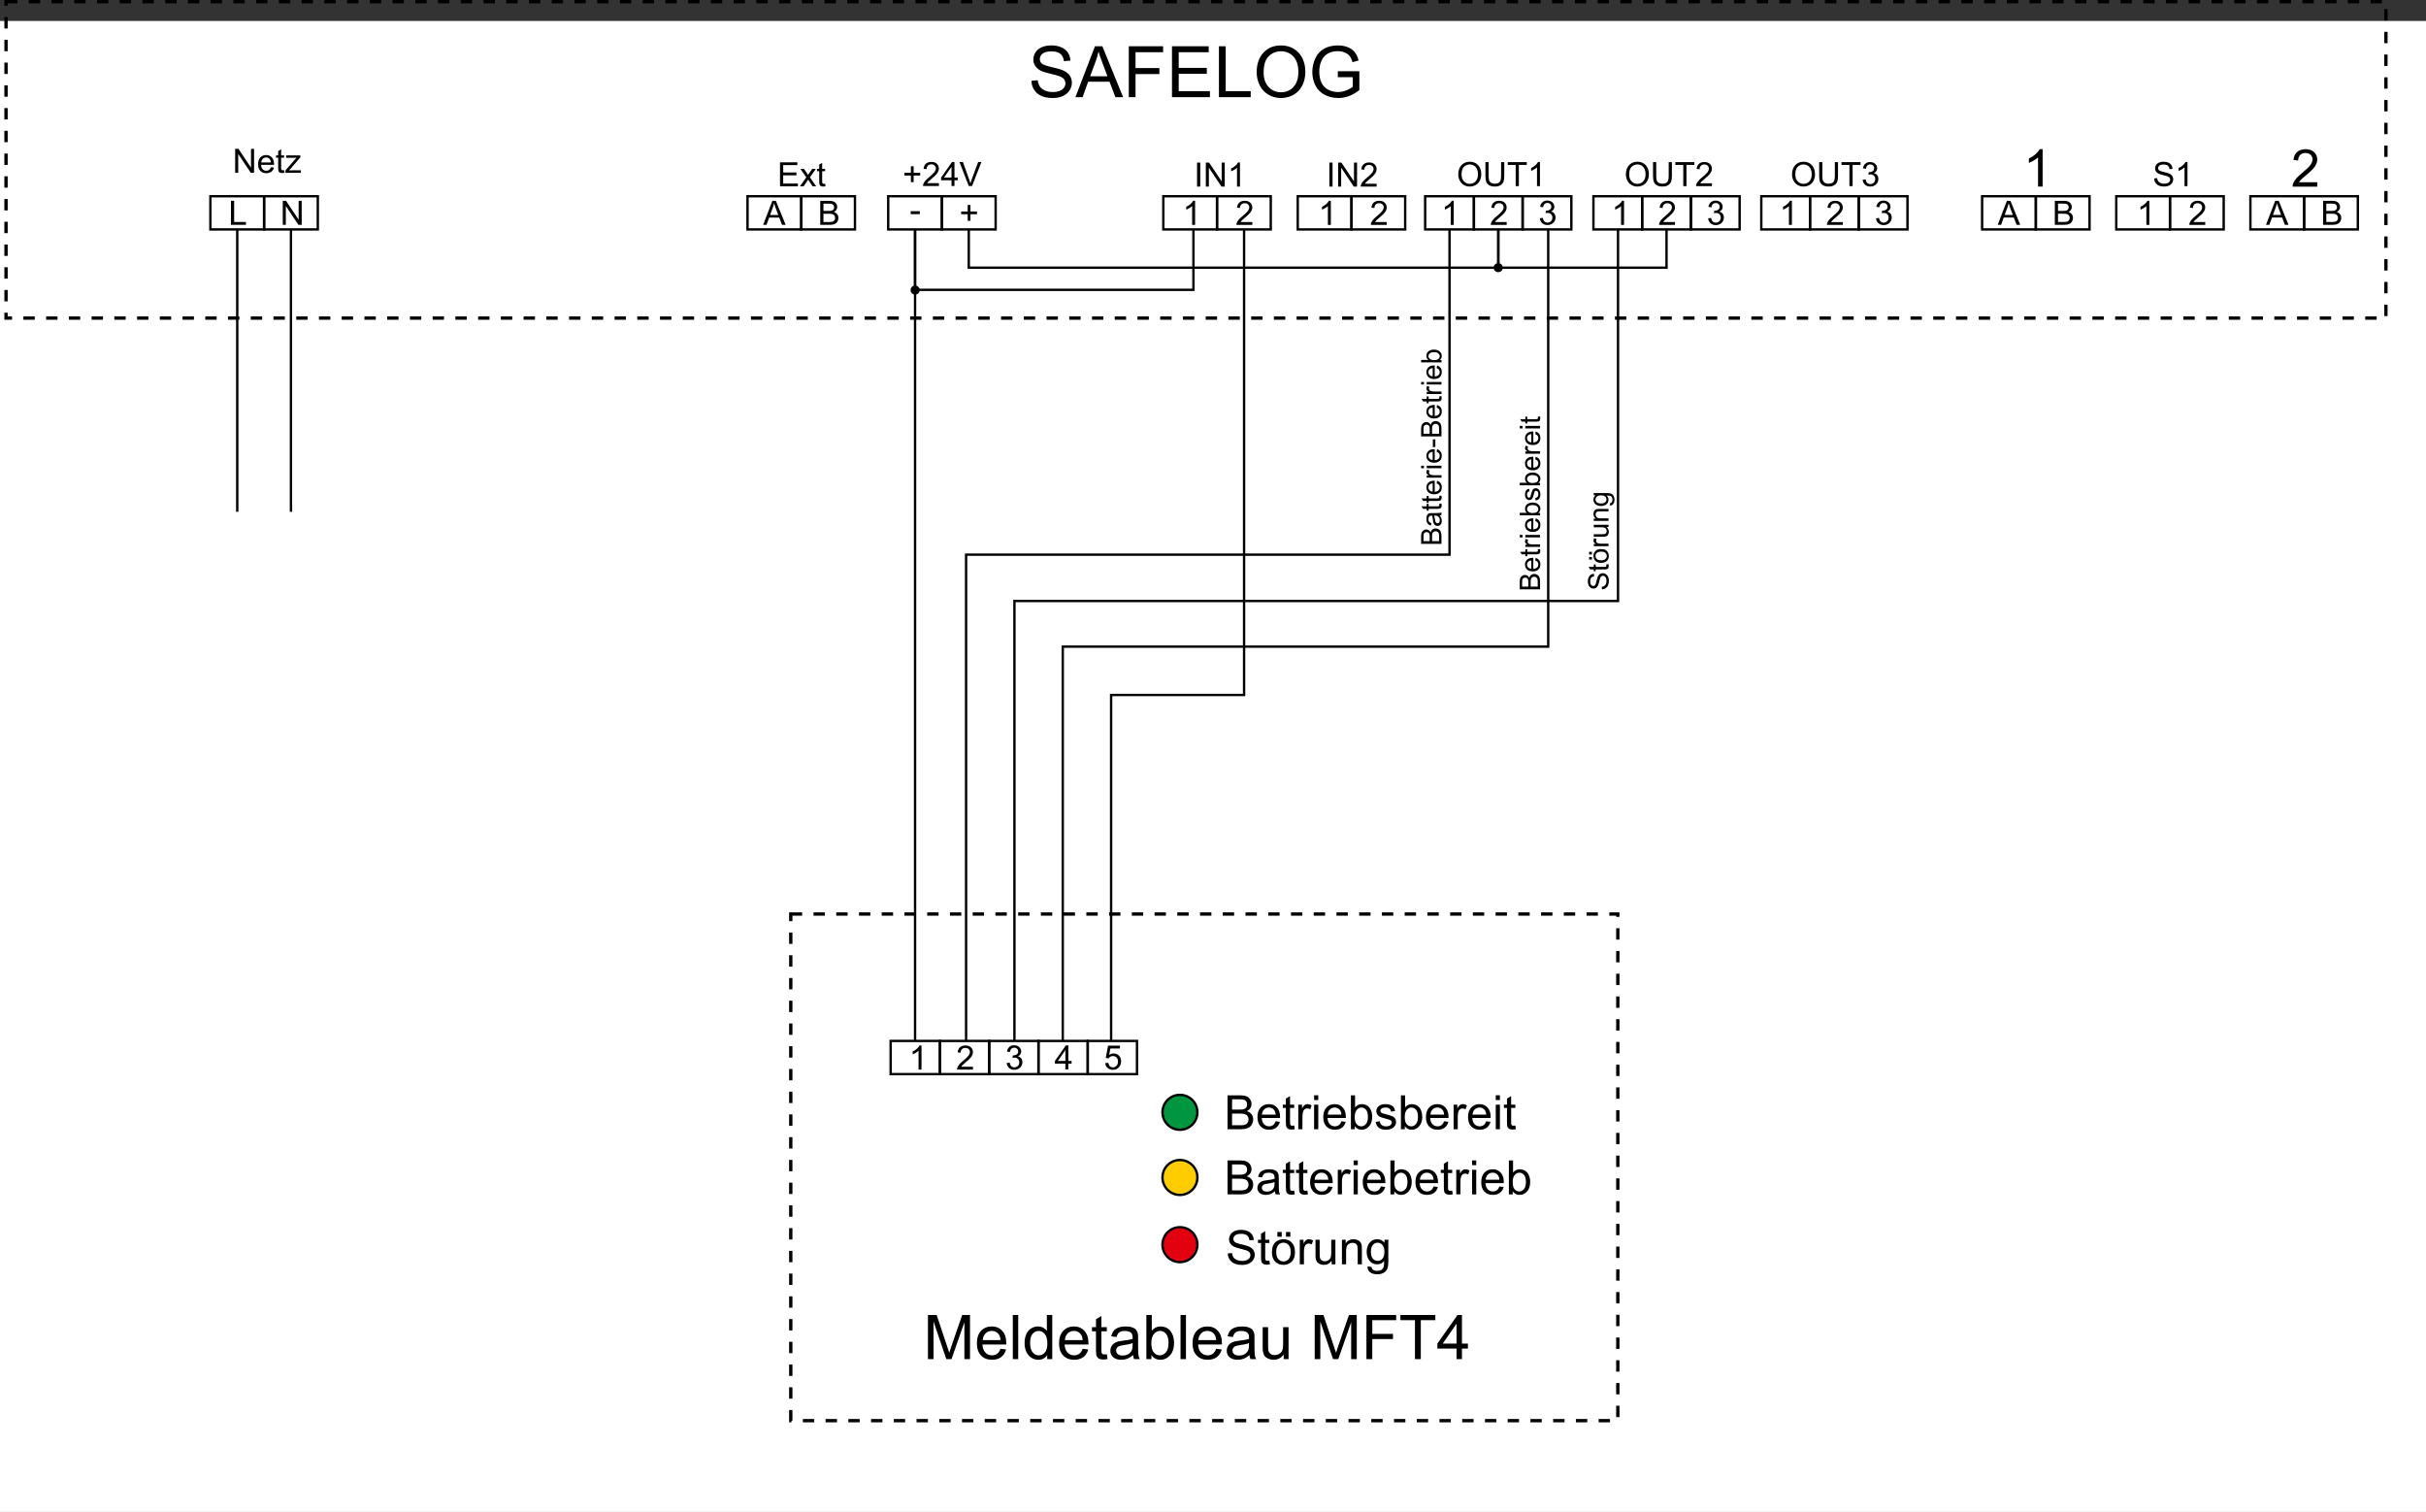 <?xml version="1.0" encoding="utf-8"?>
<!-- Generator: Adobe Illustrator 12.0.0, SVG Export Plug-In . SVG Version: 6.00 Build 51448)  -->
<!DOCTYPE svg PUBLIC "-//W3C//DTD SVG 1.1//EN" "http://www.w3.org/Graphics/SVG/1.1/DTD/svg11.dtd">
<svg  version="1.1" id="Ebene_1" xmlns="http://www.w3.org/2000/svg" xmlns:xlink="http://www.w3.org/1999/xlink" width="512.165" height="319.107"
	 viewBox="0 0 512.165 319.107" overflow="visible" enable-background="new 0 0 512.165 319.107" xml:space="preserve">
<rect x="0" y="0" width="512.165" height="319.107" fill="#333333" stroke="none"/>
<rect y="4.46" fill="#FFFFFF" width="512.165" height="314.646"/>
<rect y="4.462" fill="#FFFFFF" width="512.165" height="314.645"/>
<path d="M195.903,286.904v-9.309h1.846l2.197,6.592c0.208,0.611,0.351,1.065,0.455,1.377c0.104-0.338,0.273-0.844,0.494-1.494
	l2.236-6.475h1.651v9.309h-1.183v-7.787l-2.717,7.787h-1.105l-2.691-7.93v7.93H195.903z M211.217,284.72l1.183,0.155
	c-0.182,0.688-0.533,1.222-1.027,1.599c-0.507,0.377-1.144,0.572-1.924,0.572c-0.988,0-1.768-0.299-2.34-0.91
	c-0.585-0.61-0.871-1.455-0.871-2.547c0-1.132,0.286-2.016,0.871-2.64s1.339-0.937,2.275-0.937c0.897,0,1.625,0.299,2.197,0.924
	c0.572,0.611,0.858,1.469,0.858,2.587c0,0.065,0,0.169,0,0.299h-5.031c0.039,0.741,0.247,1.3,0.624,1.703
	c0.377,0.39,0.845,0.585,1.417,0.585c0.416,0,0.767-0.117,1.066-0.338S211.048,285.201,211.217,284.72z M207.473,282.886h3.757
	c-0.052-0.572-0.195-0.987-0.429-1.273c-0.364-0.442-0.832-0.663-1.417-0.663c-0.52,0-0.962,0.169-1.313,0.521
	C207.707,281.821,207.512,282.302,207.473,282.886z M213.817,286.904v-9.309h1.144v9.309H213.817z M221.083,286.904v-0.858
	c-0.429,0.663-1.053,1.001-1.885,1.001c-0.533,0-1.027-0.143-1.482-0.441c-0.442-0.299-0.793-0.715-1.04-1.235
	c-0.247-0.533-0.377-1.144-0.377-1.833c0-0.676,0.117-1.287,0.338-1.833s0.559-0.962,1.014-1.248
	c0.442-0.299,0.949-0.442,1.495-0.442c0.403,0,0.767,0.092,1.092,0.26c0.312,0.17,0.572,0.391,0.767,0.664v-3.342h1.144v9.309
	H221.083z M217.47,283.537c0,0.857,0.182,1.508,0.546,1.938c0.364,0.429,0.793,0.637,1.3,0.637c0.494,0,0.923-0.208,1.274-0.611
	c0.351-0.402,0.52-1.027,0.52-1.872c0-0.909-0.182-1.586-0.533-2.015c-0.351-0.442-0.793-0.65-1.313-0.65s-0.936,0.208-1.287,0.624
	C217.639,281.99,217.47,282.653,217.47,283.537z M228.559,284.72l1.183,0.155c-0.182,0.688-0.533,1.222-1.027,1.599
	c-0.507,0.377-1.144,0.572-1.924,0.572c-0.988,0-1.768-0.299-2.34-0.91c-0.585-0.61-0.871-1.455-0.871-2.547
	c0-1.132,0.286-2.016,0.871-2.64s1.339-0.937,2.275-0.937c0.897,0,1.625,0.299,2.197,0.924c0.572,0.611,0.858,1.469,0.858,2.587
	c0,0.065,0,0.169,0,0.299h-5.031c0.039,0.741,0.247,1.3,0.624,1.703c0.377,0.39,0.845,0.585,1.417,0.585
	c0.416,0,0.767-0.117,1.066-0.338C228.156,285.552,228.39,285.201,228.559,284.72z M224.815,282.886h3.757
	c-0.052-0.572-0.195-0.987-0.429-1.273c-0.364-0.442-0.832-0.663-1.417-0.663c-0.52,0-0.962,0.169-1.313,0.521
	C225.049,281.821,224.854,282.302,224.815,282.886z M233.667,285.876l0.156,1.014c-0.325,0.065-0.611,0.104-0.858,0.104
	c-0.416,0-0.741-0.065-0.962-0.194c-0.234-0.131-0.39-0.313-0.481-0.521c-0.091-0.222-0.143-0.663-0.143-1.353v-3.887h-0.845v-0.884
	h0.845v-1.664l1.144-0.688v2.353h1.144v0.884h-1.144v3.952c0,0.325,0.026,0.533,0.065,0.624c0.039,0.104,0.104,0.169,0.195,0.234
	c0.091,0.052,0.221,0.078,0.39,0.078C233.291,285.929,233.459,285.916,233.667,285.876z M239.206,286.058
	c-0.429,0.365-0.832,0.611-1.222,0.768c-0.39,0.143-0.819,0.221-1.261,0.221c-0.741,0-1.313-0.182-1.716-0.546
	c-0.403-0.351-0.598-0.819-0.598-1.378c0-0.324,0.078-0.637,0.221-0.91c0.156-0.273,0.351-0.48,0.598-0.65
	c0.247-0.168,0.52-0.285,0.819-0.377c0.234-0.051,0.572-0.116,1.027-0.168c0.923-0.104,1.599-0.234,2.041-0.391
	c0-0.156,0-0.26,0-0.299c0-0.468-0.104-0.793-0.325-0.975c-0.286-0.26-0.728-0.391-1.3-0.391c-0.546,0-0.936,0.092-1.196,0.286
	c-0.26,0.183-0.442,0.521-0.572,1.001l-1.118-0.156c0.104-0.48,0.273-0.871,0.507-1.156c0.234-0.299,0.572-0.521,1.014-0.689
	c0.442-0.156,0.949-0.234,1.534-0.234c0.572,0,1.04,0.065,1.404,0.209c0.364,0.129,0.624,0.299,0.793,0.506
	c0.169,0.209,0.286,0.469,0.364,0.781c0.039,0.194,0.052,0.545,0.052,1.053v1.508c0,1.066,0.026,1.729,0.078,2.015
	c0.039,0.286,0.13,0.56,0.273,0.819h-1.196C239.31,286.657,239.245,286.384,239.206,286.058z M239.115,283.524
	c-0.416,0.169-1.04,0.312-1.872,0.429c-0.468,0.064-0.806,0.143-1.001,0.221c-0.195,0.092-0.338,0.209-0.455,0.377
	c-0.104,0.156-0.156,0.338-0.156,0.533c0,0.313,0.117,0.559,0.351,0.768c0.234,0.194,0.572,0.299,1.014,0.299
	s0.832-0.092,1.17-0.286c0.351-0.195,0.598-0.455,0.754-0.793c0.13-0.247,0.195-0.638,0.195-1.132V283.524z M243.08,286.904h-1.066
	v-9.309h1.144v3.315c0.481-0.599,1.105-0.897,1.846-0.897c0.416,0,0.806,0.078,1.183,0.248c0.364,0.168,0.676,0.402,0.91,0.701
	c0.247,0.313,0.429,0.676,0.559,1.092c0.143,0.43,0.208,0.885,0.208,1.379c0,1.144-0.286,2.041-0.858,2.664
	c-0.572,0.638-1.248,0.949-2.054,0.949c-0.793,0-1.417-0.338-1.872-0.988V286.904z M243.067,283.485
	c0,0.806,0.117,1.378,0.325,1.741c0.364,0.586,0.845,0.885,1.469,0.885c0.494,0,0.923-0.221,1.287-0.65
	c0.364-0.429,0.546-1.078,0.546-1.937c0-0.884-0.169-1.534-0.52-1.95s-0.767-0.624-1.261-0.624c-0.507,0-0.936,0.221-1.3,0.649
	C243.249,282.029,243.067,282.653,243.067,283.485z M249.229,286.904v-9.309h1.144v9.309H249.229z M256.743,284.72l1.183,0.155
	c-0.182,0.688-0.532,1.222-1.026,1.599c-0.507,0.377-1.145,0.572-1.924,0.572c-0.988,0-1.768-0.299-2.34-0.91
	c-0.585-0.61-0.871-1.455-0.871-2.547c0-1.132,0.286-2.016,0.871-2.64s1.339-0.937,2.275-0.937c0.897,0,1.625,0.299,2.197,0.924
	c0.571,0.611,0.857,1.469,0.857,2.587c0,0.065,0,0.169,0,0.299h-5.031c0.039,0.741,0.247,1.3,0.624,1.703
	c0.377,0.39,0.845,0.585,1.417,0.585c0.417,0,0.767-0.117,1.066-0.338C256.34,285.552,256.574,285.201,256.743,284.72z
	 M252.999,282.886h3.757c-0.052-0.572-0.194-0.987-0.429-1.273c-0.364-0.442-0.832-0.663-1.417-0.663
	c-0.52,0-0.962,0.169-1.313,0.521C253.233,281.821,253.038,282.302,252.999,282.886z M263.776,286.058
	c-0.43,0.365-0.832,0.611-1.223,0.768c-0.39,0.143-0.818,0.221-1.261,0.221c-0.741,0-1.313-0.182-1.716-0.546
	c-0.403-0.351-0.598-0.819-0.598-1.378c0-0.324,0.078-0.637,0.221-0.91c0.156-0.273,0.351-0.48,0.598-0.65
	c0.247-0.168,0.521-0.285,0.819-0.377c0.234-0.051,0.572-0.116,1.027-0.168c0.923-0.104,1.599-0.234,2.041-0.391
	c0-0.156,0-0.26,0-0.299c0-0.468-0.104-0.793-0.325-0.975c-0.286-0.26-0.729-0.391-1.3-0.391c-0.546,0-0.937,0.092-1.196,0.286
	c-0.26,0.183-0.442,0.521-0.572,1.001l-1.118-0.156c0.104-0.48,0.273-0.871,0.507-1.156c0.234-0.299,0.572-0.521,1.015-0.689
	c0.441-0.156,0.949-0.234,1.534-0.234c0.571,0,1.04,0.065,1.403,0.209c0.364,0.129,0.624,0.299,0.793,0.506
	c0.169,0.209,0.286,0.469,0.364,0.781c0.039,0.194,0.052,0.545,0.052,1.053v1.508c0,1.066,0.026,1.729,0.078,2.015
	c0.039,0.286,0.13,0.56,0.273,0.819h-1.196C263.879,286.657,263.815,286.384,263.776,286.058z M263.685,283.524
	c-0.416,0.169-1.04,0.312-1.872,0.429c-0.469,0.064-0.807,0.143-1.001,0.221c-0.195,0.092-0.338,0.209-0.455,0.377
	c-0.104,0.156-0.156,0.338-0.156,0.533c0,0.313,0.117,0.559,0.351,0.768c0.234,0.194,0.572,0.299,1.015,0.299
	c0.441,0,0.832-0.092,1.17-0.286c0.351-0.195,0.598-0.455,0.754-0.793c0.13-0.247,0.195-0.638,0.195-1.132V283.524z
	 M271.003,286.904v-1.001c-0.52,0.767-1.234,1.144-2.132,1.144c-0.403,0-0.767-0.078-1.118-0.234
	c-0.338-0.143-0.598-0.338-0.767-0.571c-0.156-0.233-0.273-0.507-0.352-0.845c-0.039-0.221-0.064-0.586-0.064-1.066v-4.173h1.144
	v3.731c0,0.598,0.026,1,0.065,1.209c0.078,0.299,0.233,0.533,0.468,0.701c0.221,0.17,0.507,0.26,0.858,0.26
	c0.338,0,0.663-0.09,0.962-0.26c0.299-0.182,0.507-0.416,0.637-0.715c0.117-0.313,0.182-0.74,0.182-1.326v-3.601h1.145v6.747
	H271.003z M277.555,286.904v-9.309h1.847l2.196,6.592c0.209,0.611,0.352,1.065,0.455,1.377c0.104-0.338,0.273-0.844,0.494-1.494
	l2.236-6.475h1.651v9.309h-1.184v-7.787l-2.717,7.787h-1.105l-2.69-7.93v7.93H277.555z M288.475,286.904v-9.309h6.279v1.092h-5.044
	v2.899h4.368v1.093h-4.368v4.225H288.475z M298.719,286.904v-8.217h-3.067v-1.092h7.37v1.092h-3.067v8.217H298.719z
	 M307.495,286.904v-2.223h-4.043v-1.054l4.251-6.032h0.936v6.032h1.261v1.054h-1.261v2.223H307.495z M307.495,283.627v-4.186
	l-2.912,4.186H307.495z"/>
<path d="M217.753,17.059l1.335-0.12c0.06,0.54,0.21,0.975,0.45,1.335c0.225,0.345,0.585,0.615,1.08,0.84
	c0.48,0.21,1.035,0.315,1.635,0.315c0.555,0,1.02-0.075,1.44-0.24s0.72-0.39,0.93-0.675c0.195-0.285,0.3-0.585,0.3-0.915
	s-0.09-0.63-0.285-0.885c-0.195-0.24-0.525-0.45-0.975-0.63c-0.285-0.105-0.93-0.285-1.905-0.525c-0.99-0.24-1.68-0.45-2.085-0.66
	c-0.51-0.27-0.885-0.615-1.14-1.005c-0.255-0.405-0.375-0.855-0.375-1.335c0-0.555,0.15-1.065,0.465-1.53
	c0.3-0.465,0.75-0.825,1.35-1.08c0.585-0.24,1.245-0.36,1.965-0.36c0.795,0,1.5,0.12,2.1,0.39c0.615,0.255,1.08,0.63,1.41,1.125
	c0.33,0.495,0.495,1.065,0.525,1.695l-1.365,0.105c-0.075-0.675-0.315-1.185-0.735-1.53c-0.435-0.36-1.05-0.525-1.875-0.525
	c-0.87,0-1.485,0.15-1.89,0.465c-0.39,0.315-0.585,0.705-0.585,1.14c0,0.39,0.135,0.705,0.42,0.96c0.27,0.24,0.99,0.51,2.145,0.765
	c1.155,0.255,1.95,0.495,2.37,0.69c0.63,0.285,1.095,0.645,1.38,1.08c0.3,0.45,0.45,0.96,0.45,1.53s-0.165,1.11-0.495,1.605
	c-0.315,0.51-0.795,0.9-1.395,1.185c-0.615,0.285-1.305,0.42-2.07,0.42c-0.975,0-1.785-0.135-2.445-0.42
	c-0.66-0.285-1.17-0.72-1.545-1.29C217.963,18.424,217.768,17.779,217.753,17.059z M227.038,20.509l4.125-10.74h1.56l4.38,10.74
	h-1.62l-1.245-3.255h-4.515l-1.17,3.255H227.038z M230.143,16.099h3.66l-1.125-2.985c-0.345-0.9-0.6-1.65-0.765-2.235
	c-0.15,0.705-0.345,1.38-0.6,2.07L230.143,16.099z M238.303,20.509V9.769h7.245v1.26h-5.82v3.345h5.04v1.26h-5.04v4.875H238.303z
	 M247.423,20.509V9.769h7.755v1.26h-6.33v3.3h5.925v1.26h-5.925v3.66h6.585v1.26H247.423z M257.338,20.509V9.769h1.425v9.48h5.28
	v1.26H257.338z M265.303,15.274c0-1.77,0.48-3.165,1.44-4.17c0.96-1.02,2.189-1.515,3.704-1.515c0.99,0,1.891,0.24,2.686,0.705
	c0.795,0.48,1.395,1.14,1.814,1.98c0.421,0.855,0.631,1.815,0.631,2.88c0,1.095-0.226,2.07-0.66,2.925
	c-0.436,0.855-1.065,1.5-1.86,1.95c-0.81,0.435-1.68,0.66-2.61,0.66c-1.02,0-1.92-0.24-2.715-0.735
	c-0.795-0.48-1.41-1.155-1.814-1.995C265.513,17.119,265.303,16.219,265.303,15.274z M266.773,15.304c0,1.29,0.346,2.31,1.05,3.06
	c0.69,0.735,1.561,1.11,2.61,1.11c1.065,0,1.95-0.375,2.64-1.125c0.69-0.75,1.035-1.815,1.035-3.195c0-0.87-0.149-1.635-0.435-2.28
	c-0.3-0.66-0.735-1.155-1.305-1.515c-0.57-0.36-1.2-0.54-1.905-0.54c-1.005,0-1.875,0.345-2.595,1.035
	C267.133,12.544,266.773,13.699,266.773,15.304z M282.433,16.294v-1.26h4.545v3.975c-0.689,0.555-1.41,0.975-2.16,1.26
	c-0.734,0.285-1.5,0.42-2.279,0.42c-1.065,0-2.011-0.225-2.88-0.675c-0.855-0.45-1.516-1.11-1.95-1.965
	c-0.436-0.855-0.66-1.8-0.66-2.865c0-1.035,0.225-2.01,0.66-2.925c0.435-0.9,1.064-1.575,1.875-2.01
	c0.825-0.435,1.77-0.66,2.835-0.66c0.779,0,1.484,0.12,2.115,0.375c0.63,0.255,1.109,0.6,1.47,1.05c0.36,0.45,0.63,1.035,0.81,1.755
	l-1.274,0.36c-0.165-0.555-0.36-0.975-0.601-1.29s-0.585-0.57-1.035-0.75c-0.435-0.195-0.93-0.285-1.47-0.285
	c-0.645,0-1.215,0.104-1.68,0.3c-0.48,0.195-0.855,0.45-1.155,0.78c-0.285,0.315-0.51,0.675-0.675,1.065
	c-0.271,0.66-0.405,1.38-0.405,2.16c0,0.96,0.165,1.77,0.495,2.415s0.81,1.125,1.44,1.44c0.63,0.3,1.29,0.465,1.994,0.465
	c0.615,0,1.216-0.12,1.801-0.36c0.585-0.24,1.035-0.495,1.335-0.765v-2.01H282.433z"/>
<path d="M212.525,224.398l0.623-0.084c0.071,0.354,0.191,0.608,0.361,0.764c0.177,0.156,0.382,0.234,0.63,0.234
	c0.297,0,0.545-0.1,0.75-0.305c0.198-0.205,0.297-0.453,0.297-0.758c0-0.283-0.092-0.517-0.283-0.707
	c-0.184-0.185-0.418-0.277-0.708-0.277c-0.121,0-0.269,0.021-0.439,0.071l0.063-0.545c0.042,0.007,0.078,0.007,0.106,0.007
	c0.262,0,0.502-0.07,0.715-0.205c0.212-0.142,0.319-0.354,0.319-0.637c0-0.234-0.078-0.418-0.234-0.566
	c-0.156-0.156-0.354-0.227-0.595-0.227c-0.248,0-0.446,0.077-0.609,0.227c-0.163,0.155-0.262,0.389-0.312,0.693l-0.623-0.113
	c0.078-0.418,0.248-0.744,0.517-0.971c0.269-0.232,0.609-0.346,1.012-0.346c0.276,0,0.531,0.057,0.758,0.176
	c0.233,0.121,0.417,0.283,0.538,0.482c0.12,0.205,0.184,0.424,0.184,0.658c0,0.213-0.057,0.41-0.177,0.595
	c-0.113,0.177-0.29,0.318-0.524,0.425c0.305,0.07,0.538,0.213,0.701,0.432c0.163,0.22,0.248,0.488,0.248,0.821
	c0,0.438-0.163,0.814-0.481,1.126c-0.326,0.305-0.736,0.46-1.225,0.46c-0.446,0-0.814-0.135-1.112-0.396
	C212.738,225.164,212.568,224.824,212.525,224.398z"/>
<path d="M194.542,225.787h-0.623v-3.965c-0.148,0.141-0.347,0.283-0.587,0.424c-0.248,0.143-0.467,0.256-0.659,0.326v-0.602
	c0.347-0.163,0.651-0.361,0.914-0.595c0.262-0.233,0.446-0.46,0.552-0.68h0.403V225.787z"/>
<path d="M205.41,225.191v0.596h-3.356c-0.007-0.148,0.021-0.298,0.071-0.432c0.092-0.227,0.227-0.453,0.417-0.674
	c0.191-0.227,0.46-0.48,0.814-0.764c0.545-0.453,0.92-0.814,1.119-1.076c0.191-0.262,0.29-0.518,0.29-0.751
	c0-0.247-0.085-0.453-0.262-0.623c-0.177-0.17-0.411-0.255-0.694-0.255c-0.305,0-0.545,0.092-0.722,0.27
	c-0.184,0.177-0.276,0.424-0.276,0.743l-0.637-0.063c0.043-0.475,0.213-0.843,0.496-1.091c0.283-0.247,0.672-0.375,1.154-0.375
	s0.871,0.134,1.154,0.403s0.425,0.609,0.425,1.006c0,0.205-0.042,0.403-0.127,0.594c-0.078,0.199-0.219,0.404-0.411,0.623
	c-0.191,0.221-0.51,0.518-0.956,0.893c-0.375,0.312-0.616,0.523-0.722,0.637c-0.106,0.113-0.198,0.227-0.262,0.34H205.41z"/>
<rect x="219.235" y="219.742" fill="none" stroke="#000000" stroke-width="0.5" stroke-miterlimit="22.926" width="10.4" height="7.006"/>
<rect x="229.636" y="219.742" fill="none" stroke="#000000" stroke-width="0.5" stroke-miterlimit="22.926" width="10.4" height="7.006"/>
<rect x="208.836" y="219.742" fill="none" stroke="#000000" stroke-width="0.5" stroke-miterlimit="22.926" width="10.4" height="7.006"/>
<rect x="198.436" y="219.741" fill="none" stroke="#000000" stroke-width="0.5" stroke-miterlimit="22.926" width="10.4" height="7.006"/>
<rect x="188.029" y="219.74" fill="none" stroke="#000000" stroke-width="0.5" stroke-miterlimit="22.926" width="10.399" height="7.006"/>
<path d="M224.916,225.744v-1.211h-2.202v-0.573l2.315-3.285h0.51v3.285h0.687v0.573h-0.687v1.211H224.916z M224.916,223.959v-2.28
	l-1.586,2.28H224.916z"/>
<path d="M233.326,224.413l0.651-0.05c0.05,0.318,0.163,0.553,0.333,0.715c0.177,0.163,0.389,0.241,0.644,0.241
	c0.305,0,0.552-0.113,0.765-0.34c0.206-0.227,0.305-0.524,0.305-0.899c0-0.354-0.099-0.637-0.297-0.842
	c-0.191-0.205-0.453-0.305-0.779-0.305c-0.206,0-0.382,0.043-0.545,0.135c-0.156,0.092-0.283,0.212-0.375,0.361l-0.588-0.086
	l0.489-2.605h2.513v0.596h-2.018l-0.269,1.365c0.304-0.212,0.623-0.318,0.956-0.318c0.439,0,0.814,0.156,1.119,0.461
	c0.305,0.305,0.453,0.701,0.453,1.182c0,0.461-0.134,0.857-0.396,1.189c-0.326,0.411-0.771,0.616-1.331,0.616
	c-0.46,0-0.835-0.128-1.125-0.39C233.532,225.184,233.369,224.837,233.326,224.413z"/>
<rect x="486.434" y="41.426" fill="none" stroke="#000000" stroke-width="0.5" stroke-miterlimit="22.926" width="11.342" height="7.006"/>
<rect x="475.094" y="41.426" fill="none" stroke="#000000" stroke-width="0.5" stroke-miterlimit="22.926" width="11.34" height="7.006"/>
<rect x="458.115" y="41.426" fill="none" stroke="#000000" stroke-width="0.5" stroke-miterlimit="22.926" width="11.34" height="7.006"/>
<rect x="446.775" y="41.426" fill="none" stroke="#000000" stroke-width="0.5" stroke-miterlimit="22.926" width="11.34" height="7.006"/>
<rect x="429.794" y="41.426" fill="none" stroke="#000000" stroke-width="0.5" stroke-miterlimit="22.926" width="11.34" height="7.006"/>
<rect x="418.455" y="41.426" fill="none" stroke="#000000" stroke-width="0.5" stroke-miterlimit="22.926" width="11.34" height="7.006"/>
<rect x="300.872" y="41.426" fill="none" stroke="#000000" stroke-width="0.5" stroke-miterlimit="22.926" width="10.288" height="7.006"/>
<rect x="285.315" y="41.426" fill="none" stroke="#000000" stroke-width="0.5" stroke-miterlimit="22.926" width="11.34" height="7.006"/>
<rect x="273.974" y="41.426" fill="none" stroke="#000000" stroke-width="0.5" stroke-miterlimit="22.926" width="11.341" height="7.006"/>
<rect x="256.934" y="41.426" fill="none" stroke="#000000" stroke-width="0.5" stroke-miterlimit="22.926" width="11.342" height="7.006"/>
<rect x="245.595" y="41.426" fill="none" stroke="#000000" stroke-width="0.5" stroke-miterlimit="22.926" width="11.338" height="7.006"/>
<rect x="198.854" y="41.426" fill="none" stroke="#000000" stroke-width="0.5" stroke-miterlimit="22.926" width="11.34" height="7.006"/>
<rect x="187.514" y="41.426" fill="none" stroke="#000000" stroke-width="0.5" stroke-miterlimit="22.926" width="11.34" height="7.006"/>
<rect x="169.154" y="41.426" fill="none" stroke="#000000" stroke-width="0.5" stroke-miterlimit="22.926" width="11.34" height="7.006"/>
<rect x="157.814" y="41.426" fill="none" stroke="#000000" stroke-width="0.5" stroke-miterlimit="22.926" width="11.34" height="7.006"/>
<rect x="55.754" y="41.426" fill="none" stroke="#000000" stroke-width="0.5" stroke-miterlimit="22.926" width="11.34" height="7.006"/>
<rect x="44.415" y="41.426" fill="none" stroke="#000000" stroke-width="0.5" stroke-miterlimit="22.926" width="11.34" height="7.006"/>
<rect x="311.16" y="41.426" fill="none" stroke="#000000" stroke-width="0.5" stroke-miterlimit="22.926" width="10.288" height="7.006"/>
<rect x="321.448" y="41.426" fill="none" stroke="#000000" stroke-width="0.5" stroke-miterlimit="22.926" width="10.288" height="7.006"/>
<rect x="336.397" y="41.426" fill="none" stroke="#000000" stroke-width="0.5" stroke-miterlimit="22.926" width="10.288" height="7.006"/>
<rect x="346.685" y="41.426" fill="none" stroke="#000000" stroke-width="0.5" stroke-miterlimit="22.926" width="10.288" height="7.006"/>
<rect x="356.973" y="41.426" fill="none" stroke="#000000" stroke-width="0.5" stroke-miterlimit="22.926" width="10.288" height="7.006"/>
<path d="M342.857,47.473h-0.623v-3.964c-0.148,0.142-0.347,0.283-0.588,0.425c-0.247,0.142-0.467,0.255-0.658,0.326v-0.602
	c0.347-0.163,0.651-0.361,0.913-0.595c0.263-0.233,0.446-0.46,0.553-0.68h0.403V47.473z"/>
<path d="M353.611,46.878v0.595h-3.355c-0.007-0.148,0.021-0.297,0.071-0.432c0.092-0.227,0.227-0.453,0.417-0.673
	c0.191-0.227,0.46-0.481,0.814-0.764c0.545-0.453,0.921-0.814,1.118-1.076c0.191-0.262,0.291-0.517,0.291-0.75
	c0-0.248-0.085-0.453-0.262-0.623c-0.178-0.17-0.411-0.255-0.694-0.255c-0.305,0-0.545,0.092-0.722,0.269
	c-0.185,0.177-0.276,0.425-0.276,0.743l-0.638-0.063c0.043-0.475,0.213-0.843,0.496-1.09c0.283-0.248,0.672-0.375,1.154-0.375
	c0.48,0,0.87,0.135,1.153,0.404s0.425,0.609,0.425,1.005c0,0.205-0.042,0.403-0.127,0.595c-0.078,0.198-0.22,0.403-0.411,0.623
	c-0.191,0.219-0.51,0.517-0.956,0.892c-0.375,0.312-0.615,0.523-0.722,0.637s-0.198,0.227-0.262,0.34H353.611z"/>
<path d="M360.614,46.086l0.623-0.085c0.07,0.354,0.19,0.609,0.36,0.765c0.178,0.156,0.383,0.233,0.631,0.233
	c0.297,0,0.545-0.099,0.75-0.304c0.198-0.206,0.298-0.453,0.298-0.758c0-0.283-0.093-0.517-0.283-0.708
	c-0.185-0.184-0.418-0.276-0.708-0.276c-0.121,0-0.27,0.021-0.439,0.071l0.063-0.545c0.043,0.007,0.078,0.007,0.106,0.007
	c0.262,0,0.503-0.071,0.715-0.206c0.213-0.142,0.319-0.354,0.319-0.637c0-0.233-0.078-0.417-0.234-0.566
	c-0.155-0.156-0.354-0.227-0.595-0.227c-0.247,0-0.445,0.078-0.608,0.227c-0.163,0.156-0.262,0.39-0.312,0.694l-0.623-0.113
	c0.078-0.417,0.248-0.743,0.517-0.97c0.27-0.234,0.609-0.347,1.013-0.347c0.276,0,0.531,0.057,0.758,0.177
	c0.233,0.121,0.417,0.283,0.538,0.481c0.12,0.205,0.184,0.425,0.184,0.658c0,0.212-0.057,0.411-0.177,0.595
	c-0.113,0.177-0.29,0.319-0.524,0.425c0.305,0.071,0.538,0.212,0.701,0.432c0.163,0.219,0.248,0.488,0.248,0.821
	c0,0.439-0.163,0.814-0.481,1.125c-0.326,0.305-0.736,0.46-1.225,0.46c-0.446,0-0.814-0.135-1.112-0.396
	C360.826,46.851,360.656,46.511,360.614,46.086z"/>
<rect x="371.835" y="41.426" fill="none" stroke="#000000" stroke-width="0.5" stroke-miterlimit="22.926" width="10.288" height="7.006"/>
<rect x="382.124" y="41.426" fill="none" stroke="#000000" stroke-width="0.5" stroke-miterlimit="22.926" width="10.288" height="7.006"/>
<rect x="392.412" y="41.426" fill="none" stroke="#000000" stroke-width="0.5" stroke-miterlimit="22.926" width="10.288" height="7.006"/>
<path d="M378.294,47.474h-0.623v-3.965c-0.148,0.142-0.347,0.283-0.588,0.425c-0.248,0.142-0.467,0.255-0.658,0.326v-0.602
	c0.347-0.163,0.651-0.361,0.913-0.595c0.262-0.233,0.446-0.46,0.553-0.68h0.403V47.474z"/>
<path d="M389.049,46.879v0.595h-3.356c-0.007-0.149,0.021-0.298,0.071-0.432c0.092-0.227,0.227-0.453,0.417-0.672
	c0.191-0.227,0.461-0.481,0.814-0.765c0.545-0.453,0.921-0.814,1.119-1.076c0.19-0.262,0.29-0.517,0.29-0.75
	c0-0.248-0.085-0.453-0.262-0.623c-0.178-0.17-0.411-0.255-0.694-0.255c-0.305,0-0.545,0.092-0.722,0.269
	c-0.185,0.177-0.276,0.425-0.276,0.743l-0.638-0.063c0.043-0.475,0.213-0.843,0.496-1.09c0.283-0.248,0.673-0.375,1.154-0.375
	s0.87,0.135,1.153,0.404s0.425,0.609,0.425,1.005c0,0.205-0.042,0.403-0.127,0.595c-0.078,0.198-0.22,0.403-0.411,0.623
	c-0.19,0.219-0.51,0.517-0.955,0.892c-0.376,0.312-0.616,0.524-0.723,0.638s-0.198,0.227-0.262,0.34H389.049z"/>
<path d="M396.051,46.086l0.623-0.085c0.07,0.354,0.191,0.608,0.361,0.764c0.177,0.156,0.382,0.234,0.63,0.234
	c0.297,0,0.545-0.099,0.75-0.305c0.198-0.205,0.298-0.453,0.298-0.757c0-0.283-0.093-0.517-0.283-0.708
	c-0.185-0.184-0.418-0.276-0.708-0.276c-0.12,0-0.27,0.021-0.439,0.07l0.063-0.545c0.043,0.007,0.078,0.007,0.106,0.007
	c0.263,0,0.503-0.07,0.716-0.205c0.212-0.142,0.318-0.354,0.318-0.637c0-0.234-0.078-0.417-0.234-0.566
	c-0.155-0.156-0.354-0.227-0.594-0.227c-0.248,0-0.446,0.078-0.609,0.227c-0.163,0.156-0.262,0.389-0.312,0.694l-0.623-0.113
	c0.078-0.418,0.248-0.743,0.517-0.97c0.27-0.234,0.609-0.347,1.013-0.347c0.276,0,0.531,0.057,0.758,0.177
	c0.233,0.12,0.417,0.283,0.538,0.481c0.12,0.205,0.184,0.425,0.184,0.658c0,0.212-0.057,0.411-0.177,0.595
	c-0.113,0.177-0.29,0.318-0.524,0.425c0.305,0.071,0.538,0.212,0.701,0.432c0.163,0.22,0.248,0.489,0.248,0.821
	c0,0.439-0.163,0.814-0.481,1.126c-0.326,0.304-0.736,0.46-1.225,0.46c-0.446,0-0.814-0.134-1.112-0.396
	C396.263,46.851,396.093,46.511,396.051,46.086z"/>
<line fill="none" stroke="#000000" stroke-width="0.5" stroke-miterlimit="22.926" x1="193.185" y1="219.74" x2="193.185" y2="48.432"/>
<polyline fill="none" stroke="#000000" stroke-width="0.5" stroke-miterlimit="22.926" points="306.016,48.432 306.016,117.087 
	203.957,117.087 203.957,219.832 "/>
<polyline fill="none" stroke="#000000" stroke-width="0.5" stroke-miterlimit="22.926" points="341.59,48.432 341.59,126.867 
	214.162,126.867 214.162,219.832 "/>
<polyline fill="none" stroke="#000000" stroke-width="0.5" stroke-miterlimit="22.926" points="326.85,48.432 326.85,136.504 
	224.367,136.504 224.367,219.832 "/>
<polyline fill="none" stroke="#000000" stroke-width="0.5" stroke-miterlimit="22.926" points="262.646,48.432 262.646,146.709 
	234.572,146.709 234.572,219.832 "/>
<polyline fill="none" stroke="#000000" stroke-width="0.5" stroke-miterlimit="22.926" points="204.524,48.432 204.524,56.506 
	316.321,56.506 316.321,48.432 "/>
<polyline fill="none" stroke="#000000" stroke-width="0.5" stroke-miterlimit="22.926" points="316.304,48.432 316.304,56.506 
	351.83,56.506 351.83,48.432 "/>
<line fill="none" stroke="#000000" stroke-width="0.5" stroke-miterlimit="22.926" x1="61.425" y1="48.432" x2="61.425" y2="108.039"/>
<line fill="none" stroke="#000000" stroke-width="0.5" stroke-miterlimit="22.926" x1="50.085" y1="48.432" x2="50.085" y2="108.039"/>
<path d="M431.231,39.386h-0.968v-6.16c-0.231,0.22-0.539,0.44-0.913,0.66c-0.385,0.22-0.726,0.396-1.022,0.506v-0.935
	c0.538-0.253,1.012-0.561,1.419-0.924c0.406-0.363,0.692-0.715,0.857-1.056h0.627V39.386z"/>
<polygon points="48.759,47.457 48.759,42.387 49.431,42.387 49.431,46.862 51.923,46.862 51.923,47.457 "/>
<polygon points="59.698,47.463 59.698,42.394 60.384,42.394 63.046,46.373 63.046,42.394 63.691,42.394 63.691,47.463 
	63.004,47.463 60.342,43.484 60.342,47.463 "/>
<path d="M161.112,47.463l1.947-5.069h0.736l2.067,5.069h-0.765l-0.588-1.537h-2.131l-0.552,1.537H161.112z M162.577,45.381h1.728
	l-0.531-1.409c-0.163-0.425-0.283-0.779-0.361-1.055c-0.071,0.333-0.163,0.651-0.283,0.977L162.577,45.381z"/>
<path d="M173.169,47.463v-5.069h1.904c0.382,0,0.694,0.05,0.928,0.156c0.233,0.099,0.417,0.255,0.552,0.475
	c0.134,0.212,0.198,0.432,0.198,0.666c0,0.219-0.057,0.417-0.177,0.609c-0.113,0.191-0.29,0.347-0.531,0.467
	c0.312,0.092,0.545,0.241,0.708,0.46c0.163,0.212,0.248,0.474,0.248,0.765c0,0.241-0.049,0.46-0.148,0.666s-0.227,0.361-0.375,0.475
	c-0.148,0.106-0.333,0.191-0.552,0.248c-0.227,0.057-0.496,0.085-0.821,0.085H173.169z M173.841,44.525h1.098
	c0.297,0,0.51-0.021,0.637-0.057c0.17-0.057,0.304-0.142,0.389-0.255c0.085-0.121,0.127-0.269,0.127-0.446
	c0-0.17-0.042-0.318-0.12-0.446c-0.078-0.127-0.198-0.212-0.347-0.262c-0.148-0.049-0.403-0.071-0.771-0.071h-1.013V44.525z
	 M173.841,46.868h1.26c0.22,0,0.375-0.007,0.46-0.028c0.156-0.021,0.283-0.071,0.389-0.134c0.099-0.064,0.184-0.163,0.255-0.283
	c0.064-0.128,0.099-0.27,0.099-0.432c0-0.184-0.049-0.354-0.148-0.488c-0.092-0.142-0.227-0.241-0.404-0.297
	c-0.17-0.057-0.417-0.085-0.736-0.085h-1.175V46.868z"/>
<path d="M164.673,39.335v-5.069h3.66v0.594h-2.988v1.558h2.797v0.595h-2.797v1.728h3.108v0.595H164.673z M168.878,39.335
	l1.345-1.904l-1.246-1.77h0.765l0.581,0.864c0.106,0.163,0.191,0.297,0.255,0.403c0.106-0.148,0.198-0.283,0.283-0.403l0.609-0.864
	h0.765l-1.253,1.77l1.331,1.904h-0.757l-0.758-1.133l-0.177-0.276l-0.977,1.409H168.878z M174.195,38.776l0.085,0.552
	c-0.177,0.035-0.333,0.057-0.467,0.057c-0.227,0-0.403-0.036-0.524-0.106c-0.127-0.071-0.212-0.17-0.262-0.283
	c-0.05-0.12-0.078-0.361-0.078-0.736v-2.117h-0.46v-0.481h0.46v-0.906l0.623-0.375v1.281h0.623v0.481h-0.623v2.152
	c0,0.177,0.014,0.29,0.036,0.34c0.021,0.057,0.057,0.092,0.106,0.127c0.05,0.028,0.121,0.042,0.212,0.042
	C173.99,38.804,174.082,38.797,174.195,38.776z"/>
<rect x="192.256" y="44.582" width="1.926" height="0.623"/>
<polygon points="204.292,46.613 204.292,45.226 202.912,45.226 202.912,44.645 204.292,44.645 204.292,43.264 204.88,43.264 
	204.88,44.645 206.261,44.645 206.261,45.226 204.88,45.226 204.88,46.613 "/>
<path d="M192.299,38.443v-1.388h-1.38v-0.581h1.38v-1.38h0.588v1.38h1.38v0.581h-1.38v1.388H192.299z M198.218,38.669v0.595h-3.356
	c-0.007-0.148,0.021-0.297,0.071-0.432c0.092-0.227,0.227-0.453,0.418-0.673c0.191-0.227,0.46-0.481,0.814-0.765
	c0.545-0.453,0.92-0.814,1.119-1.076c0.191-0.262,0.291-0.517,0.291-0.75c0-0.248-0.085-0.453-0.262-0.623
	c-0.177-0.17-0.411-0.255-0.694-0.255c-0.304,0-0.545,0.092-0.722,0.269c-0.184,0.177-0.276,0.425-0.276,0.744l-0.637-0.064
	c0.042-0.474,0.212-0.842,0.496-1.09c0.283-0.248,0.672-0.375,1.154-0.375s0.871,0.134,1.154,0.403s0.425,0.609,0.425,1.005
	c0,0.206-0.042,0.404-0.127,0.595c-0.078,0.198-0.22,0.404-0.411,0.623c-0.191,0.22-0.51,0.517-0.956,0.892
	c-0.375,0.312-0.616,0.524-0.722,0.637c-0.106,0.113-0.198,0.227-0.262,0.34H198.218z M200.88,39.264v-1.211h-2.202V37.48
	l2.315-3.285h0.51v3.285h0.687v0.573h-0.687v1.211H200.88z M200.88,37.48V35.2l-1.586,2.28H200.88z M204.519,39.264l-1.961-5.069
	h0.729l1.317,3.682c0.106,0.297,0.198,0.573,0.269,0.828c0.078-0.276,0.163-0.552,0.269-0.828l1.367-3.682h0.687l-1.975,5.069
	H204.519z"/>
<path d="M252.302,47.47h-0.623v-3.965c-0.149,0.142-0.347,0.283-0.588,0.425c-0.248,0.142-0.467,0.255-0.658,0.326v-0.602
	c0.347-0.163,0.651-0.361,0.913-0.595c0.262-0.233,0.446-0.46,0.552-0.68h0.404V47.47z"/>
<path d="M264.387,46.875v0.595h-3.355c-0.007-0.149,0.021-0.298,0.07-0.432c0.093-0.227,0.227-0.453,0.418-0.672
	c0.191-0.227,0.46-0.481,0.814-0.765c0.545-0.453,0.92-0.814,1.118-1.076c0.191-0.262,0.291-0.517,0.291-0.75
	c0-0.248-0.085-0.453-0.263-0.623c-0.177-0.17-0.41-0.255-0.693-0.255c-0.305,0-0.545,0.092-0.723,0.269
	c-0.184,0.177-0.275,0.425-0.275,0.743l-0.638-0.063c0.043-0.475,0.213-0.843,0.496-1.09c0.283-0.248,0.672-0.375,1.153-0.375
	s0.871,0.135,1.154,0.404s0.425,0.609,0.425,1.005c0,0.205-0.042,0.403-0.127,0.595c-0.078,0.198-0.22,0.403-0.411,0.623
	c-0.191,0.219-0.51,0.517-0.956,0.892c-0.375,0.312-0.615,0.524-0.722,0.638s-0.198,0.227-0.262,0.34H264.387z"/>
<path d="M252.72,39.385v-5.069h0.672v5.069H252.72z M254.567,39.385v-5.069h0.687l2.662,3.979v-3.979h0.645v5.069h-0.688
	l-2.662-3.979v3.979H254.567z M261.775,39.385h-0.623V35.42c-0.148,0.142-0.347,0.283-0.588,0.425
	c-0.247,0.142-0.467,0.255-0.658,0.326v-0.602c0.347-0.163,0.651-0.361,0.913-0.595c0.263-0.233,0.446-0.46,0.553-0.679h0.403
	V39.385z"/>
<path d="M280.961,47.47h-0.623v-3.965c-0.148,0.142-0.347,0.283-0.587,0.425c-0.248,0.142-0.468,0.255-0.658,0.326v-0.602
	c0.347-0.163,0.651-0.361,0.913-0.595c0.262-0.233,0.445-0.46,0.552-0.68h0.403V47.47z"/>
<path d="M292.764,46.875v0.595h-3.355c-0.008-0.149,0.021-0.298,0.07-0.432c0.092-0.227,0.227-0.453,0.418-0.672
	c0.191-0.227,0.46-0.481,0.814-0.765c0.545-0.453,0.92-0.814,1.118-1.076c0.191-0.262,0.29-0.517,0.29-0.75
	c0-0.248-0.085-0.453-0.262-0.623s-0.41-0.255-0.693-0.255c-0.305,0-0.546,0.092-0.723,0.269c-0.184,0.177-0.276,0.425-0.276,0.743
	l-0.637-0.063c0.042-0.475,0.212-0.843,0.495-1.09c0.283-0.248,0.673-0.375,1.154-0.375s0.871,0.135,1.154,0.404
	s0.425,0.609,0.425,1.005c0,0.205-0.043,0.403-0.128,0.595c-0.077,0.198-0.219,0.403-0.41,0.623
	c-0.191,0.219-0.51,0.517-0.956,0.892c-0.375,0.312-0.616,0.524-0.722,0.638c-0.106,0.113-0.198,0.227-0.263,0.34H292.764z"/>
<path d="M280.65,39.385v-5.069h0.673v5.069H280.65z M282.499,39.385v-5.069h0.687l2.662,3.979v-3.979h0.645v5.069h-0.688
	l-2.662-3.979v3.979H282.499z M290.633,38.79v0.595h-3.356c-0.007-0.149,0.021-0.297,0.071-0.432
	c0.092-0.227,0.227-0.453,0.418-0.672c0.19-0.227,0.46-0.481,0.813-0.765c0.546-0.453,0.921-0.814,1.119-1.076
	c0.191-0.262,0.29-0.517,0.29-0.75c0-0.248-0.085-0.453-0.262-0.623s-0.411-0.255-0.694-0.255c-0.304,0-0.545,0.092-0.722,0.269
	c-0.185,0.177-0.276,0.425-0.276,0.743l-0.637-0.063c0.042-0.475,0.212-0.843,0.495-1.09c0.283-0.248,0.673-0.375,1.154-0.375
	s0.871,0.134,1.154,0.403s0.425,0.609,0.425,1.005c0,0.205-0.043,0.403-0.128,0.595c-0.078,0.198-0.22,0.403-0.41,0.623
	c-0.191,0.219-0.51,0.517-0.956,0.892c-0.375,0.312-0.616,0.524-0.723,0.637c-0.105,0.113-0.198,0.227-0.262,0.34H290.633z"/>
<path d="M306.903,47.47h-0.623v-3.965c-0.148,0.142-0.347,0.283-0.588,0.425c-0.247,0.142-0.467,0.255-0.658,0.326v-0.602
	c0.347-0.163,0.651-0.361,0.913-0.595c0.263-0.233,0.446-0.46,0.553-0.68h0.403V47.47z"/>
<path d="M318.083,46.875v0.595h-3.356c-0.007-0.149,0.021-0.298,0.071-0.432c0.092-0.227,0.227-0.453,0.418-0.672
	c0.19-0.227,0.46-0.481,0.813-0.765c0.545-0.453,0.921-0.814,1.119-1.076c0.19-0.262,0.29-0.517,0.29-0.75
	c0-0.248-0.085-0.453-0.262-0.623c-0.178-0.17-0.411-0.255-0.694-0.255c-0.305,0-0.545,0.092-0.722,0.269
	c-0.185,0.177-0.276,0.425-0.276,0.743l-0.638-0.063c0.043-0.475,0.213-0.843,0.496-1.09c0.283-0.248,0.673-0.375,1.154-0.375
	s0.87,0.135,1.153,0.404s0.425,0.609,0.425,1.005c0,0.205-0.042,0.403-0.127,0.595c-0.078,0.198-0.22,0.403-0.411,0.623
	c-0.19,0.219-0.51,0.517-0.955,0.892c-0.376,0.312-0.616,0.524-0.723,0.638s-0.198,0.227-0.262,0.34H318.083z"/>
<path d="M307.866,36.822c0-0.835,0.227-1.494,0.68-1.968c0.453-0.481,1.033-0.715,1.749-0.715c0.467,0,0.892,0.113,1.267,0.333
	c0.376,0.227,0.659,0.538,0.857,0.935c0.198,0.403,0.297,0.856,0.297,1.359c0,0.517-0.106,0.977-0.312,1.38
	c-0.205,0.404-0.503,0.708-0.878,0.92c-0.382,0.206-0.793,0.312-1.231,0.312c-0.481,0-0.906-0.113-1.282-0.347
	c-0.375-0.227-0.665-0.545-0.856-0.942C307.965,37.692,307.866,37.268,307.866,36.822z M308.559,36.836
	c0,0.609,0.163,1.09,0.496,1.444c0.325,0.347,0.736,0.524,1.231,0.524c0.503,0,0.921-0.177,1.246-0.531
	c0.326-0.354,0.489-0.856,0.489-1.508c0-0.411-0.071-0.772-0.206-1.076c-0.142-0.312-0.347-0.545-0.615-0.715
	c-0.27-0.17-0.566-0.255-0.899-0.255c-0.475,0-0.885,0.163-1.225,0.489C308.729,35.533,308.559,36.078,308.559,36.836z
	 M316.9,34.223h0.673v2.924c0,0.51-0.057,0.92-0.17,1.218c-0.121,0.297-0.326,0.545-0.623,0.729
	c-0.305,0.191-0.694,0.283-1.183,0.283c-0.475,0-0.864-0.078-1.161-0.248c-0.305-0.163-0.517-0.396-0.651-0.708
	c-0.128-0.312-0.191-0.736-0.191-1.274v-2.924h0.673v2.924c0,0.439,0.042,0.765,0.12,0.977c0.085,0.205,0.227,0.368,0.425,0.481
	s0.439,0.17,0.729,0.17c0.488,0,0.835-0.113,1.048-0.333c0.205-0.227,0.312-0.658,0.312-1.295V34.223z M319.98,39.292v-4.475h-1.671
	v-0.595h4.014v0.595h-1.671v4.475H319.98z M325.106,39.292h-0.623v-3.965c-0.149,0.142-0.348,0.283-0.588,0.425
	c-0.248,0.142-0.468,0.255-0.658,0.326v-0.602c0.347-0.163,0.65-0.361,0.913-0.595c0.262-0.234,0.446-0.46,0.552-0.68h0.404V39.292z
	"/>
<path d="M325.077,46.075l0.623-0.085c0.071,0.354,0.191,0.609,0.361,0.765c0.177,0.156,0.383,0.233,0.63,0.233
	c0.298,0,0.546-0.099,0.751-0.304c0.198-0.205,0.297-0.453,0.297-0.758c0-0.283-0.092-0.517-0.283-0.708
	c-0.184-0.184-0.417-0.276-0.708-0.276c-0.12,0-0.269,0.021-0.438,0.071l0.063-0.545c0.043,0.007,0.078,0.007,0.106,0.007
	c0.262,0,0.503-0.071,0.715-0.205c0.213-0.142,0.318-0.354,0.318-0.638c0-0.233-0.077-0.417-0.233-0.566
	c-0.155-0.155-0.354-0.227-0.595-0.227c-0.248,0-0.446,0.078-0.608,0.227c-0.163,0.156-0.263,0.39-0.312,0.694l-0.623-0.113
	c0.078-0.418,0.248-0.744,0.517-0.97c0.269-0.234,0.608-0.347,1.013-0.347c0.275,0,0.53,0.057,0.757,0.177
	c0.234,0.121,0.418,0.283,0.538,0.481c0.121,0.206,0.185,0.425,0.185,0.659c0,0.212-0.057,0.41-0.177,0.595
	c-0.113,0.177-0.291,0.318-0.524,0.425c0.305,0.07,0.538,0.212,0.701,0.432s0.248,0.488,0.248,0.821
	c0,0.439-0.163,0.814-0.481,1.125c-0.326,0.305-0.736,0.46-1.226,0.46c-0.445,0-0.813-0.135-1.111-0.396
	C325.29,46.84,325.12,46.5,325.077,46.075z"/>
<path d="M343.251,36.822c0-0.835,0.227-1.494,0.68-1.968c0.453-0.481,1.034-0.715,1.749-0.715c0.467,0,0.892,0.113,1.268,0.333
	c0.375,0.227,0.658,0.538,0.856,0.935c0.198,0.403,0.297,0.856,0.297,1.359c0,0.517-0.105,0.977-0.312,1.38
	c-0.205,0.404-0.502,0.708-0.878,0.92c-0.382,0.206-0.793,0.312-1.231,0.312c-0.481,0-0.906-0.113-1.281-0.347
	c-0.375-0.227-0.666-0.545-0.857-0.942C343.351,37.692,343.251,37.268,343.251,36.822z M343.946,36.836
	c0,0.609,0.162,1.09,0.495,1.444c0.326,0.347,0.736,0.524,1.232,0.524c0.502,0,0.92-0.177,1.246-0.531
	c0.325-0.354,0.488-0.856,0.488-1.508c0-0.411-0.071-0.772-0.205-1.076c-0.142-0.312-0.348-0.545-0.616-0.715
	c-0.27-0.17-0.566-0.255-0.899-0.255c-0.474,0-0.885,0.163-1.225,0.489C344.116,35.533,343.946,36.078,343.946,36.836z
	 M352.286,34.223h0.673v2.924c0,0.51-0.057,0.92-0.17,1.218c-0.12,0.297-0.326,0.545-0.623,0.729
	c-0.305,0.191-0.694,0.283-1.183,0.283c-0.475,0-0.863-0.078-1.161-0.248c-0.305-0.163-0.517-0.396-0.651-0.708
	c-0.127-0.312-0.191-0.736-0.191-1.274v-2.924h0.673v2.924c0,0.439,0.043,0.765,0.12,0.977c0.085,0.205,0.227,0.368,0.425,0.481
	s0.439,0.17,0.729,0.17c0.488,0,0.836-0.113,1.048-0.333c0.205-0.227,0.312-0.658,0.312-1.295V34.223z M355.366,39.292v-4.475
	h-1.671v-0.595h4.015v0.595h-1.671v4.475H355.366z M361.418,38.698v0.595h-3.355c-0.007-0.148,0.021-0.297,0.071-0.432
	c0.092-0.227,0.227-0.453,0.417-0.673c0.191-0.227,0.461-0.481,0.814-0.765c0.545-0.453,0.92-0.814,1.119-1.076
	c0.19-0.262,0.29-0.517,0.29-0.75c0-0.248-0.085-0.453-0.263-0.623c-0.177-0.17-0.41-0.255-0.693-0.255
	c-0.305,0-0.545,0.092-0.722,0.269c-0.185,0.177-0.276,0.425-0.276,0.744l-0.638-0.064c0.043-0.474,0.213-0.842,0.496-1.09
	c0.283-0.248,0.673-0.375,1.153-0.375c0.482,0,0.871,0.134,1.154,0.403s0.425,0.609,0.425,1.005c0,0.206-0.042,0.404-0.127,0.595
	c-0.078,0.198-0.22,0.404-0.411,0.623c-0.191,0.22-0.51,0.517-0.955,0.892c-0.376,0.312-0.616,0.524-0.723,0.637
	s-0.198,0.227-0.262,0.34H361.418z"/>
<path d="M378.326,36.822c0-0.835,0.227-1.494,0.68-1.968c0.453-0.481,1.034-0.715,1.749-0.715c0.467,0,0.892,0.113,1.268,0.333
	c0.375,0.227,0.658,0.538,0.856,0.935c0.198,0.403,0.297,0.856,0.297,1.359c0,0.517-0.105,0.977-0.312,1.38
	c-0.205,0.404-0.502,0.708-0.878,0.92c-0.382,0.206-0.793,0.312-1.231,0.312c-0.481,0-0.906-0.113-1.281-0.347
	c-0.376-0.227-0.666-0.545-0.857-0.942C378.425,37.692,378.326,37.268,378.326,36.822z M379.02,36.836
	c0,0.609,0.162,1.09,0.495,1.444c0.326,0.347,0.736,0.524,1.232,0.524c0.502,0,0.92-0.177,1.246-0.531
	c0.325-0.354,0.488-0.856,0.488-1.508c0-0.411-0.071-0.772-0.205-1.076c-0.142-0.312-0.348-0.545-0.616-0.715
	c-0.27-0.17-0.566-0.255-0.899-0.255c-0.475,0-0.885,0.163-1.225,0.489C379.19,35.533,379.02,36.078,379.02,36.836z M387.36,34.223
	h0.673v2.924c0,0.51-0.057,0.92-0.17,1.218c-0.12,0.297-0.326,0.545-0.623,0.729c-0.305,0.191-0.694,0.283-1.183,0.283
	c-0.475,0-0.863-0.078-1.161-0.248c-0.305-0.163-0.517-0.396-0.651-0.708c-0.127-0.312-0.191-0.736-0.191-1.274v-2.924h0.673v2.924
	c0,0.439,0.043,0.765,0.12,0.977c0.085,0.205,0.227,0.368,0.425,0.481s0.439,0.17,0.729,0.17c0.488,0,0.836-0.113,1.048-0.333
	c0.205-0.227,0.312-0.658,0.312-1.295V34.223z M390.44,39.292v-4.475h-1.671v-0.595h4.015v0.595h-1.671v4.475H390.44z
	 M393.229,37.947l0.623-0.085c0.071,0.354,0.191,0.609,0.361,0.765c0.177,0.156,0.383,0.234,0.63,0.234
	c0.298,0,0.546-0.099,0.751-0.305c0.198-0.205,0.297-0.453,0.297-0.757c0-0.283-0.092-0.517-0.283-0.708
	c-0.184-0.184-0.418-0.276-0.708-0.276c-0.12,0-0.269,0.021-0.438,0.071l0.063-0.545c0.042,0.007,0.078,0.007,0.106,0.007
	c0.262,0,0.502-0.071,0.715-0.205c0.213-0.142,0.318-0.354,0.318-0.637c0-0.234-0.078-0.418-0.233-0.566
	c-0.155-0.156-0.354-0.227-0.595-0.227c-0.248,0-0.446,0.078-0.609,0.227c-0.162,0.156-0.262,0.389-0.311,0.694l-0.623-0.113
	c0.077-0.418,0.247-0.744,0.517-0.97c0.269-0.233,0.608-0.347,1.013-0.347c0.275,0,0.53,0.057,0.757,0.177
	c0.233,0.121,0.418,0.283,0.538,0.481c0.12,0.206,0.185,0.425,0.185,0.659c0,0.212-0.057,0.411-0.178,0.595
	c-0.113,0.177-0.29,0.318-0.523,0.425c0.305,0.071,0.538,0.212,0.701,0.432c0.162,0.22,0.247,0.489,0.247,0.821
	c0,0.439-0.162,0.814-0.481,1.126c-0.325,0.304-0.735,0.46-1.225,0.46c-0.446,0-0.813-0.134-1.111-0.396
	C393.442,38.712,393.272,38.372,393.229,37.947z"/>
<path d="M421.748,47.456l1.947-5.069h0.736l2.067,5.069h-0.765l-0.588-1.536h-2.131l-0.553,1.536H421.748z M423.213,45.375h1.728
	l-0.531-1.409c-0.163-0.425-0.283-0.779-0.361-1.055c-0.07,0.333-0.162,0.651-0.283,0.977L423.213,45.375z"/>
<path d="M433.805,47.456v-5.069h1.904c0.382,0,0.693,0.05,0.928,0.156c0.233,0.099,0.417,0.255,0.552,0.474
	c0.135,0.212,0.198,0.432,0.198,0.666c0,0.22-0.057,0.418-0.177,0.609c-0.113,0.191-0.29,0.347-0.531,0.467
	c0.312,0.092,0.545,0.241,0.708,0.46c0.163,0.213,0.248,0.475,0.248,0.765c0,0.241-0.05,0.46-0.148,0.666
	c-0.1,0.206-0.227,0.361-0.376,0.475c-0.148,0.106-0.332,0.191-0.552,0.248c-0.227,0.057-0.496,0.085-0.821,0.085H433.805z
	 M434.477,44.518h1.098c0.298,0,0.51-0.021,0.638-0.057c0.17-0.057,0.304-0.142,0.389-0.255c0.085-0.121,0.128-0.269,0.128-0.446
	c0-0.17-0.043-0.319-0.12-0.446c-0.078-0.127-0.198-0.212-0.348-0.262c-0.148-0.05-0.403-0.071-0.771-0.071h-1.013V44.518z
	 M434.477,46.861h1.261c0.22,0,0.375-0.007,0.46-0.028c0.156-0.021,0.283-0.071,0.39-0.134c0.099-0.064,0.184-0.163,0.255-0.283
	c0.063-0.127,0.099-0.269,0.099-0.432c0-0.184-0.049-0.354-0.148-0.488c-0.092-0.142-0.227-0.241-0.403-0.297
	c-0.17-0.057-0.418-0.085-0.736-0.085h-1.176V46.861z"/>
<path d="M478.387,47.456l1.947-5.069h0.736l2.067,5.069h-0.765l-0.588-1.536h-2.131l-0.552,1.536H478.387z M479.853,45.375h1.728
	l-0.531-1.409c-0.162-0.425-0.283-0.779-0.36-1.055c-0.071,0.333-0.163,0.651-0.283,0.977L479.853,45.375z"/>
<path d="M490.445,47.456v-5.069h1.904c0.383,0,0.694,0.05,0.928,0.156c0.233,0.099,0.418,0.255,0.552,0.474
	c0.135,0.212,0.198,0.432,0.198,0.666c0,0.22-0.057,0.418-0.177,0.609c-0.113,0.191-0.29,0.347-0.531,0.467
	c0.312,0.092,0.546,0.241,0.708,0.46c0.163,0.213,0.248,0.475,0.248,0.765c0,0.241-0.05,0.46-0.148,0.666
	c-0.1,0.206-0.227,0.361-0.375,0.475c-0.149,0.106-0.333,0.191-0.553,0.248c-0.227,0.057-0.495,0.085-0.821,0.085H490.445z
	 M491.118,44.518h1.097c0.298,0,0.51-0.021,0.638-0.057c0.17-0.057,0.305-0.142,0.39-0.255c0.085-0.121,0.127-0.269,0.127-0.446
	c0-0.17-0.042-0.319-0.12-0.446s-0.198-0.212-0.347-0.262c-0.149-0.05-0.404-0.071-0.772-0.071h-1.012V44.518z M491.118,46.861h1.26
	c0.22,0,0.375-0.007,0.46-0.028c0.156-0.021,0.283-0.071,0.39-0.134c0.1-0.064,0.185-0.163,0.255-0.283
	c0.063-0.127,0.1-0.269,0.1-0.432c0-0.184-0.05-0.354-0.149-0.488c-0.092-0.142-0.227-0.241-0.403-0.297
	c-0.17-0.057-0.418-0.085-0.736-0.085h-1.175V46.861z"/>
<path d="M453.756,47.47h-0.623v-3.965c-0.148,0.142-0.347,0.283-0.588,0.425c-0.248,0.142-0.467,0.255-0.658,0.326v-0.602
	c0.347-0.163,0.651-0.361,0.913-0.595c0.263-0.233,0.446-0.46,0.553-0.68h0.403V47.47z"/>
<path d="M465.559,46.875v0.595h-3.356c-0.007-0.149,0.021-0.298,0.071-0.432c0.092-0.227,0.227-0.453,0.417-0.672
	c0.191-0.227,0.461-0.481,0.814-0.765c0.545-0.453,0.921-0.814,1.118-1.076c0.191-0.262,0.291-0.517,0.291-0.75
	c0-0.248-0.085-0.453-0.262-0.623c-0.178-0.17-0.411-0.255-0.694-0.255c-0.305,0-0.545,0.092-0.722,0.269
	c-0.185,0.177-0.276,0.425-0.276,0.743l-0.638-0.063c0.043-0.475,0.213-0.843,0.496-1.09c0.283-0.248,0.673-0.375,1.154-0.375
	c0.48,0,0.87,0.135,1.153,0.404s0.425,0.609,0.425,1.005c0,0.205-0.042,0.403-0.127,0.595c-0.078,0.198-0.22,0.403-0.411,0.623
	c-0.19,0.219-0.51,0.517-0.956,0.892c-0.375,0.312-0.615,0.524-0.722,0.638s-0.198,0.227-0.262,0.34H465.559z"/>
<path d="M454.776,37.664l0.63-0.057c0.028,0.255,0.1,0.46,0.213,0.63c0.105,0.163,0.275,0.29,0.51,0.396
	c0.227,0.099,0.488,0.148,0.771,0.148c0.262,0,0.481-0.035,0.68-0.113c0.198-0.078,0.34-0.184,0.438-0.318
	c0.093-0.135,0.142-0.276,0.142-0.432s-0.042-0.297-0.134-0.417c-0.093-0.113-0.248-0.212-0.461-0.297
	c-0.134-0.05-0.438-0.135-0.898-0.248c-0.468-0.113-0.793-0.212-0.984-0.312c-0.241-0.127-0.418-0.29-0.538-0.474
	c-0.12-0.191-0.177-0.404-0.177-0.63c0-0.262,0.07-0.502,0.219-0.722c0.142-0.219,0.354-0.389,0.638-0.51
	c0.276-0.113,0.588-0.17,0.928-0.17c0.375,0,0.708,0.057,0.991,0.184c0.29,0.121,0.51,0.297,0.665,0.531
	c0.156,0.233,0.233,0.502,0.248,0.8l-0.645,0.05c-0.035-0.319-0.148-0.56-0.347-0.722c-0.205-0.17-0.496-0.248-0.885-0.248
	c-0.411,0-0.701,0.071-0.893,0.22c-0.184,0.148-0.276,0.333-0.276,0.538c0,0.184,0.064,0.333,0.198,0.453
	c0.128,0.113,0.468,0.241,1.013,0.361c0.545,0.121,0.921,0.234,1.119,0.326c0.297,0.135,0.517,0.305,0.651,0.51
	c0.142,0.212,0.212,0.453,0.212,0.722s-0.078,0.524-0.233,0.758c-0.148,0.241-0.375,0.425-0.658,0.559
	c-0.291,0.135-0.616,0.198-0.978,0.198c-0.46,0-0.843-0.063-1.154-0.198c-0.312-0.134-0.552-0.34-0.729-0.609
	C454.875,38.309,454.783,38.004,454.776,37.664z M461.806,39.292h-0.623v-3.965c-0.148,0.142-0.347,0.283-0.588,0.425
	c-0.247,0.142-0.467,0.255-0.658,0.326v-0.602c0.347-0.163,0.651-0.361,0.913-0.595c0.263-0.234,0.446-0.46,0.553-0.68h0.403V39.292
	z"/>
<path d="M489.213,38.478v0.924H484c-0.011-0.231,0.033-0.462,0.11-0.671c0.143-0.352,0.352-0.704,0.648-1.045
	c0.297-0.352,0.715-0.748,1.265-1.188c0.848-0.704,1.431-1.265,1.738-1.672c0.297-0.407,0.451-0.803,0.451-1.166
	c0-0.385-0.132-0.704-0.407-0.968c-0.274-0.264-0.638-0.396-1.078-0.396c-0.473,0-0.847,0.143-1.122,0.418
	c-0.286,0.275-0.429,0.66-0.429,1.155l-0.99-0.099c0.066-0.737,0.33-1.309,0.771-1.694c0.439-0.385,1.045-0.583,1.793-0.583
	s1.353,0.209,1.793,0.627c0.439,0.418,0.66,0.946,0.66,1.562c0,0.319-0.066,0.627-0.198,0.924c-0.121,0.308-0.341,0.627-0.638,0.968
	c-0.298,0.341-0.792,0.803-1.485,1.386c-0.583,0.484-0.957,0.814-1.122,0.99c-0.165,0.176-0.308,0.352-0.407,0.528H489.213z"/>
<polyline fill="none" stroke="#000000" stroke-width="0.5" stroke-miterlimit="22.926" points="193.179,48.432 193.179,61.183 
	251.949,61.183 251.949,48.432 "/>
<path fill-rule="evenodd" clip-rule="evenodd" d="M193.199,61.943c0.391,0,0.708-0.317,0.708-0.709c0-0.391-0.317-0.708-0.708-0.708
	c-0.392,0-0.708,0.317-0.708,0.708C192.491,61.626,192.807,61.943,193.199,61.943"/>
<circle fill="none" stroke="#000000" stroke-width="0.5" stroke-miterlimit="22.926" cx="193.199" cy="61.234" r="0.708"/>
<path fill-rule="evenodd" clip-rule="evenodd" d="M316.301,57.21c0.393,0,0.709-0.317,0.709-0.709c0-0.391-0.316-0.708-0.709-0.708
	c-0.392,0-0.709,0.317-0.709,0.708C315.592,56.894,315.91,57.21,316.301,57.21"/>
<circle fill="none" stroke="#000000" stroke-width="0.5" stroke-miterlimit="22.926" cx="316.301" cy="56.502" r="0.708"/>
<rect x="166.943" y="192.95" fill="none" stroke="#000000" stroke-width="0.701" stroke-miterlimit="22.926" stroke-dasharray="2.4 2.4" width="174.601" height="106.95"/>
<rect x="1.272" y="0.351" fill="none" stroke="#000000" stroke-width="0.701" stroke-miterlimit="22.926" stroke-dasharray="2.4 2.4" width="502.435" height="66.797"/>
<path fill-rule="evenodd" clip-rule="evenodd" fill="#00963F" d="M249.102,231.119c2.037,0,3.689,1.65,3.689,3.688
	c0,2.039-1.652,3.689-3.689,3.689s-3.688-1.65-3.688-3.689C245.414,232.769,247.065,231.119,249.102,231.119"/>
<circle fill="none" stroke="#000000" stroke-width="0.5" stroke-miterlimit="22.926" cx="249.102" cy="234.807" r="3.688"/>
<path fill-rule="evenodd" clip-rule="evenodd" fill="#FFCC00" d="M249.102,244.873c2.037,0,3.689,1.65,3.689,3.688
	s-1.652,3.689-3.689,3.689s-3.688-1.652-3.688-3.689S247.065,244.873,249.102,244.873"/>
<circle fill="none" stroke="#000000" stroke-width="0.5" stroke-miterlimit="22.926" cx="249.102" cy="248.561" r="3.688"/>
<path fill-rule="evenodd" clip-rule="evenodd" fill="#E3000F" d="M249.102,259.057c2.037,0,3.689,1.651,3.689,3.688
	c0,2.038-1.652,3.689-3.689,3.689s-3.688-1.651-3.688-3.689C245.414,260.708,247.065,259.057,249.102,259.057"/>
<circle fill="none" stroke="#000000" stroke-width="0.5" stroke-miterlimit="22.926" cx="249.102" cy="262.746" r="3.688"/>
<path d="M304.315,76.011v0.492h-4.297v-0.528h1.53c-0.275-0.222-0.414-0.51-0.414-0.852c0-0.192,0.036-0.372,0.114-0.546
	c0.078-0.168,0.186-0.312,0.324-0.42c0.144-0.114,0.312-0.198,0.504-0.258c0.198-0.066,0.408-0.096,0.636-0.096
	c0.528,0,0.942,0.132,1.23,0.396c0.294,0.264,0.438,0.576,0.438,0.948c0,0.366-0.156,0.654-0.456,0.864H304.315z M300.619,81.166
	h-0.601v-0.528h0.601V81.166z M304.315,92.127h-4.297v-1.614c0-0.324,0.043-0.588,0.133-0.786c0.084-0.198,0.216-0.354,0.401-0.468
	c0.181-0.114,0.366-0.168,0.564-0.168c0.186,0,0.354,0.048,0.516,0.15c0.162,0.096,0.294,0.246,0.396,0.45
	c0.078-0.264,0.204-0.462,0.39-0.6c0.18-0.138,0.402-0.21,0.648-0.21c0.204,0,0.39,0.042,0.563,0.126s0.307,0.192,0.402,0.318
	c0.09,0.126,0.162,0.282,0.21,0.468c0.048,0.192,0.072,0.42,0.072,0.696V92.127z M300.619,98.835h-0.601v-0.528h0.601V98.835z
	 M304.315,114.801h-4.297v-1.614c0-0.324,0.043-0.588,0.133-0.786c0.084-0.198,0.216-0.354,0.401-0.468
	c0.181-0.114,0.366-0.168,0.564-0.168c0.186,0,0.354,0.048,0.516,0.15c0.162,0.096,0.294,0.246,0.396,0.45
	c0.078-0.264,0.204-0.462,0.39-0.6c0.18-0.138,0.402-0.21,0.648-0.21c0.204,0,0.39,0.042,0.563,0.126
	c0.174,0.084,0.307,0.192,0.402,0.318c0.09,0.126,0.162,0.282,0.21,0.468c0.048,0.192,0.072,0.42,0.072,0.696V114.801z
	 M303.84,83.686l0.468-0.072c0.03,0.15,0.049,0.282,0.049,0.396c0,0.192-0.03,0.342-0.091,0.444c-0.06,0.108-0.144,0.18-0.239,0.222
	c-0.103,0.042-0.307,0.066-0.624,0.066h-1.794v0.39h-0.408v-0.39h-0.769l-0.317-0.528h1.086v-0.528h0.408v0.528h1.823
	c0.15,0,0.246-0.012,0.288-0.03c0.048-0.018,0.078-0.048,0.108-0.09c0.024-0.042,0.036-0.102,0.036-0.18
	C303.865,83.859,303.859,83.781,303.84,83.686z M303.84,104.691l0.468-0.072c0.03,0.15,0.049,0.282,0.049,0.396
	c0,0.192-0.03,0.342-0.091,0.444c-0.06,0.108-0.144,0.18-0.239,0.222c-0.103,0.042-0.307,0.066-0.624,0.066h-1.794v0.39h-0.408
	v-0.39h-0.769l-0.317-0.528h1.086v-0.528h0.408v0.528h1.823c0.15,0,0.246-0.012,0.288-0.03c0.048-0.018,0.078-0.048,0.108-0.09
	c0.024-0.042,0.036-0.102,0.036-0.18C303.865,104.865,303.859,104.788,303.84,104.691z M303.84,106.359l0.468-0.072
	c0.03,0.15,0.049,0.282,0.049,0.396c0,0.192-0.03,0.342-0.091,0.444c-0.06,0.108-0.144,0.18-0.239,0.222
	c-0.103,0.042-0.307,0.066-0.624,0.066h-1.794v0.39h-0.408v-0.39h-0.769l-0.317-0.528h1.086v-0.528h0.408v0.528h1.823
	c0.15,0,0.246-0.012,0.288-0.03c0.048-0.018,0.078-0.048,0.108-0.09c0.024-0.042,0.036-0.102,0.036-0.18
	C303.865,106.533,303.859,106.456,303.84,106.359z M301.825,91.558v-0.93c0-0.252-0.019-0.432-0.048-0.54
	c-0.048-0.144-0.12-0.258-0.216-0.33c-0.103-0.072-0.229-0.108-0.379-0.108c-0.144,0-0.27,0.036-0.378,0.102
	c-0.107,0.066-0.18,0.168-0.222,0.294s-0.06,0.342-0.06,0.654v0.858H301.825z M301.825,114.231v-0.93
	c0-0.252-0.019-0.432-0.048-0.54c-0.048-0.144-0.12-0.258-0.216-0.33c-0.103-0.072-0.229-0.108-0.379-0.108
	c-0.144,0-0.27,0.036-0.378,0.102c-0.107,0.066-0.18,0.168-0.222,0.294s-0.06,0.342-0.06,0.654v0.858H301.825z M303.306,77.709
	l0.072-0.546c0.318,0.084,0.564,0.246,0.738,0.474c0.174,0.234,0.264,0.528,0.264,0.888c0,0.456-0.138,0.816-0.42,1.08
	c-0.282,0.27-0.672,0.402-1.176,0.402c-0.522,0-0.93-0.132-1.218-0.402s-0.433-0.618-0.433-1.05c0-0.414,0.139-0.75,0.427-1.014
	c0.281-0.264,0.678-0.396,1.193-0.396c0.03,0,0.078,0,0.139,0v2.322c0.342-0.018,0.6-0.114,0.785-0.288
	c0.181-0.174,0.271-0.39,0.271-0.654c0-0.192-0.054-0.354-0.156-0.492C303.691,77.896,303.529,77.788,303.306,77.709z
	 M304.315,83.169h-3.114v-0.474h0.474c-0.216-0.12-0.366-0.234-0.432-0.336c-0.072-0.102-0.108-0.216-0.108-0.342
	c0-0.174,0.055-0.354,0.168-0.54l0.486,0.186c-0.072,0.132-0.108,0.258-0.108,0.384c0,0.114,0.036,0.222,0.103,0.312
	c0.072,0.09,0.168,0.156,0.288,0.192c0.186,0.06,0.396,0.09,0.618,0.09h1.626V83.169z M303.306,86.043l0.072-0.546
	c0.318,0.084,0.564,0.246,0.738,0.474c0.174,0.234,0.264,0.528,0.264,0.888c0,0.456-0.138,0.816-0.42,1.08
	c-0.282,0.27-0.672,0.402-1.176,0.402c-0.522,0-0.93-0.132-1.218-0.402s-0.433-0.618-0.433-1.05c0-0.414,0.139-0.75,0.427-1.014
	c0.281-0.264,0.678-0.396,1.193-0.396c0.03,0,0.078,0,0.139,0v2.322c0.342-0.018,0.6-0.114,0.785-0.288
	c0.181-0.174,0.271-0.39,0.271-0.654c0-0.192-0.054-0.354-0.156-0.492C303.691,86.229,303.529,86.122,303.306,86.043z
	 M303.306,95.379l0.072-0.546c0.318,0.084,0.564,0.246,0.738,0.474c0.174,0.234,0.264,0.528,0.264,0.888
	c0,0.456-0.138,0.816-0.42,1.08c-0.282,0.27-0.672,0.402-1.176,0.402c-0.522,0-0.93-0.132-1.218-0.402s-0.433-0.618-0.433-1.05
	c0-0.414,0.139-0.75,0.427-1.014c0.281-0.264,0.678-0.396,1.193-0.396c0.03,0,0.078,0,0.139,0v2.322
	c0.342-0.018,0.6-0.114,0.785-0.288c0.181-0.174,0.271-0.39,0.271-0.654c0-0.192-0.054-0.354-0.156-0.492
	C303.691,95.565,303.529,95.458,303.306,95.379z M304.315,100.839h-3.114v-0.474h0.474c-0.216-0.12-0.366-0.234-0.432-0.336
	c-0.072-0.102-0.108-0.216-0.108-0.342c0-0.174,0.055-0.354,0.168-0.54l0.486,0.186c-0.072,0.132-0.108,0.258-0.108,0.384
	c0,0.114,0.036,0.222,0.103,0.312c0.072,0.09,0.168,0.156,0.288,0.192c0.186,0.06,0.396,0.09,0.618,0.09h1.626V100.839z
	 M303.306,102.045l0.072-0.546c0.318,0.084,0.564,0.246,0.738,0.474c0.174,0.234,0.264,0.528,0.264,0.888
	c0,0.456-0.138,0.816-0.42,1.08c-0.282,0.27-0.672,0.402-1.176,0.402c-0.522,0-0.93-0.132-1.218-0.402s-0.433-0.618-0.433-1.05
	c0-0.414,0.139-0.75,0.427-1.014c0.281-0.264,0.678-0.396,1.193-0.396c0.03,0,0.078,0,0.139,0v2.322
	c0.342-0.018,0.6-0.114,0.785-0.288c0.181-0.174,0.271-0.39,0.271-0.654c0-0.192-0.054-0.354-0.156-0.492
	C303.691,102.231,303.529,102.124,303.306,102.045z M303.924,108.808c0.168,0.198,0.282,0.384,0.354,0.564
	c0.065,0.18,0.102,0.378,0.102,0.582c0,0.342-0.084,0.606-0.252,0.792c-0.162,0.186-0.378,0.276-0.636,0.276
	c-0.15,0-0.294-0.036-0.42-0.102c-0.126-0.072-0.223-0.162-0.3-0.276c-0.078-0.114-0.133-0.24-0.175-0.378
	c-0.023-0.108-0.054-0.264-0.077-0.474c-0.049-0.426-0.108-0.738-0.181-0.942c-0.072,0-0.12,0-0.138,0
	c-0.216,0-0.366,0.048-0.45,0.15c-0.12,0.132-0.18,0.336-0.18,0.6c0,0.252,0.042,0.432,0.132,0.552
	c0.084,0.12,0.24,0.204,0.462,0.264l-0.072,0.516c-0.222-0.048-0.401-0.126-0.533-0.234c-0.139-0.108-0.24-0.264-0.318-0.468
	c-0.072-0.204-0.108-0.438-0.108-0.708c0-0.264,0.03-0.48,0.097-0.648c0.06-0.168,0.138-0.288,0.233-0.366
	c0.097-0.078,0.216-0.132,0.36-0.168c0.09-0.018,0.252-0.024,0.486-0.024h0.695c0.492,0,0.798-0.012,0.931-0.036
	c0.132-0.018,0.258-0.06,0.378-0.126v0.552C304.201,108.759,304.075,108.79,303.924,108.808z M304.315,81.166h-3.114v-0.528h3.114
	V81.166z M304.315,98.835h-3.114v-0.528h3.114V98.835z M302.737,76.018c0.372,0,0.636-0.054,0.804-0.15
	c0.271-0.168,0.408-0.39,0.408-0.678c0-0.228-0.103-0.426-0.3-0.594c-0.198-0.168-0.498-0.252-0.895-0.252
	c-0.408,0-0.708,0.078-0.899,0.24c-0.192,0.162-0.288,0.354-0.288,0.582c0,0.234,0.102,0.432,0.3,0.6S302.352,76.018,302.737,76.018
	z M302.46,79.438v-1.734c-0.264,0.024-0.456,0.09-0.588,0.198c-0.204,0.168-0.306,0.384-0.306,0.654c0,0.24,0.078,0.444,0.239,0.606
	C301.968,79.33,302.191,79.419,302.46,79.438z M302.46,87.771v-1.734c-0.264,0.024-0.456,0.09-0.588,0.198
	c-0.204,0.168-0.306,0.384-0.306,0.654c0,0.24,0.078,0.444,0.239,0.606C301.968,87.664,302.191,87.753,302.46,87.771z
	 M302.46,97.107v-1.734c-0.264,0.024-0.456,0.09-0.588,0.198c-0.204,0.168-0.306,0.384-0.306,0.654c0,0.24,0.078,0.444,0.239,0.606
	C301.968,97,302.191,97.089,302.46,97.107z M302.46,103.773v-1.734c-0.264,0.024-0.456,0.09-0.588,0.198
	c-0.204,0.168-0.306,0.384-0.306,0.654c0,0.24,0.078,0.444,0.239,0.606C301.968,103.666,302.191,103.755,302.46,103.773z
	 M303.811,91.558V90.49c0-0.187-0.007-0.318-0.024-0.39c-0.019-0.132-0.06-0.24-0.114-0.33c-0.054-0.084-0.138-0.156-0.24-0.216
	c-0.107-0.054-0.228-0.084-0.365-0.084c-0.156,0-0.301,0.042-0.414,0.126c-0.12,0.078-0.204,0.192-0.252,0.342
	c-0.049,0.144-0.072,0.354-0.072,0.624v0.996H303.811z M303.811,114.231v-1.068c0-0.186-0.007-0.318-0.024-0.39
	c-0.019-0.132-0.06-0.24-0.114-0.33c-0.054-0.084-0.138-0.156-0.24-0.216c-0.107-0.054-0.228-0.084-0.365-0.084
	c-0.156,0-0.301,0.042-0.414,0.126c-0.12,0.078-0.204,0.192-0.252,0.342c-0.049,0.144-0.072,0.354-0.072,0.624v0.996H303.811z
	 M303.025,94.377h-0.528v-1.632h0.528V94.377z M302.754,108.85c0.078,0.192,0.145,0.48,0.198,0.864
	c0.03,0.216,0.065,0.372,0.102,0.462c0.042,0.09,0.097,0.156,0.175,0.21c0.071,0.048,0.155,0.072,0.245,0.072
	c0.145,0,0.259-0.054,0.354-0.162c0.09-0.108,0.138-0.264,0.138-0.468c0-0.204-0.042-0.384-0.132-0.54
	c-0.09-0.162-0.21-0.276-0.366-0.348c-0.113-0.06-0.294-0.09-0.521-0.09H302.754z"/>
<path d="M338.203,124.414l-0.048-0.534c0.216-0.024,0.39-0.084,0.533-0.18c0.139-0.09,0.246-0.234,0.336-0.432
	c0.084-0.192,0.127-0.414,0.127-0.654c0-0.222-0.03-0.408-0.097-0.576c-0.065-0.168-0.156-0.288-0.27-0.372
	c-0.114-0.078-0.234-0.12-0.366-0.12s-0.252,0.036-0.354,0.114c-0.096,0.078-0.18,0.21-0.252,0.39
	c-0.042,0.114-0.113,0.372-0.21,0.762c-0.096,0.396-0.18,0.672-0.264,0.834c-0.108,0.204-0.246,0.354-0.402,0.456
	c-0.162,0.103-0.342,0.15-0.533,0.15c-0.223,0-0.427-0.06-0.612-0.186c-0.187-0.12-0.33-0.3-0.433-0.54
	c-0.096-0.234-0.144-0.498-0.144-0.786c0-0.318,0.048-0.6,0.156-0.84c0.102-0.246,0.252-0.432,0.45-0.564
	c0.197-0.132,0.426-0.198,0.678-0.21l0.042,0.546c-0.271,0.03-0.475,0.126-0.612,0.294c-0.144,0.174-0.21,0.42-0.21,0.75
	c0,0.348,0.061,0.594,0.187,0.756c0.126,0.156,0.281,0.234,0.455,0.234c0.156,0,0.282-0.054,0.385-0.168
	c0.096-0.108,0.204-0.396,0.306-0.858c0.103-0.462,0.198-0.78,0.276-0.948c0.113-0.252,0.258-0.438,0.432-0.552
	c0.18-0.12,0.384-0.18,0.612-0.18c0.228,0,0.443,0.066,0.642,0.198c0.204,0.126,0.36,0.318,0.475,0.558
	c0.113,0.246,0.168,0.522,0.168,0.828c0,0.39-0.055,0.714-0.168,0.978c-0.114,0.264-0.288,0.468-0.517,0.618
	C338.749,124.33,338.491,124.407,338.203,124.414z M339.108,119.145l0.469-0.072c0.029,0.15,0.048,0.282,0.048,0.396
	c0,0.192-0.03,0.342-0.09,0.444c-0.061,0.108-0.145,0.18-0.24,0.222c-0.103,0.042-0.306,0.066-0.624,0.066h-1.794v0.39h-0.408v-0.39
	h-0.768l-0.318-0.528h1.086v-0.528h0.408v0.528h1.824c0.149,0,0.246-0.012,0.288-0.03c0.048-0.018,0.078-0.048,0.107-0.09
	c0.024-0.042,0.036-0.102,0.036-0.18C339.132,119.319,339.126,119.241,339.108,119.145z M336.084,117.04h-0.6v-0.552h0.6V117.04z
	 M336.084,118.131h-0.6v-0.552h0.6V118.131z M339.84,106.713l0.072-0.51c0.156-0.018,0.275-0.078,0.348-0.18
	c0.096-0.132,0.145-0.306,0.145-0.534c0-0.246-0.049-0.432-0.145-0.57c-0.096-0.132-0.233-0.222-0.408-0.27
	c-0.107-0.024-0.336-0.036-0.678-0.036c0.271,0.234,0.408,0.516,0.408,0.864c0,0.426-0.156,0.756-0.462,0.99
	c-0.313,0.24-0.679,0.354-1.11,0.354c-0.3,0-0.57-0.054-0.822-0.162s-0.443-0.264-0.582-0.468c-0.138-0.204-0.203-0.444-0.203-0.72
	c0-0.366,0.149-0.666,0.449-0.906h-0.384v-0.486h2.688c0.485,0,0.828,0.048,1.031,0.15c0.204,0.096,0.36,0.252,0.48,0.468
	c0.114,0.21,0.174,0.474,0.174,0.786c0,0.372-0.084,0.672-0.252,0.9C340.428,106.611,340.176,106.719,339.84,106.713z
	 M339.583,109.954h-3.114v-0.474h0.444c-0.342-0.228-0.51-0.558-0.51-0.99c0-0.186,0.035-0.36,0.102-0.516
	c0.066-0.156,0.156-0.276,0.264-0.354c0.108-0.078,0.24-0.132,0.391-0.162c0.096-0.018,0.27-0.03,0.51-0.03h1.914v0.528h-1.891
	c-0.216,0-0.378,0.018-0.485,0.06c-0.103,0.042-0.192,0.114-0.252,0.216c-0.066,0.108-0.097,0.228-0.097,0.372
	c0,0.222,0.072,0.414,0.217,0.576c0.138,0.162,0.407,0.246,0.81,0.246h1.698V109.954z M339.583,115.293h-3.114v-0.474h0.474
	c-0.216-0.12-0.365-0.234-0.432-0.336c-0.072-0.102-0.107-0.216-0.107-0.342c0-0.174,0.054-0.354,0.168-0.54l0.485,0.186
	c-0.071,0.132-0.107,0.258-0.107,0.384c0,0.114,0.036,0.222,0.102,0.312c0.072,0.09,0.168,0.156,0.288,0.192
	c0.186,0.06,0.396,0.09,0.618,0.09h1.626V115.293z M338.022,118.821c-0.569,0-0.996-0.162-1.277-0.48
	c-0.229-0.27-0.342-0.594-0.342-0.978c0-0.432,0.138-0.78,0.42-1.05c0.275-0.27,0.666-0.408,1.157-0.408
	c0.402,0,0.715,0.06,0.942,0.18c0.229,0.12,0.408,0.294,0.534,0.522c0.132,0.234,0.191,0.48,0.191,0.756
	c0,0.432-0.138,0.786-0.42,1.056C338.953,118.689,338.55,118.821,338.022,118.821z M339.583,111.255h-0.462
	c0.354,0.24,0.527,0.57,0.527,0.984c0,0.186-0.035,0.354-0.107,0.516c-0.066,0.156-0.156,0.276-0.265,0.354
	c-0.107,0.072-0.233,0.126-0.39,0.162c-0.102,0.018-0.27,0.03-0.492,0.03h-1.926v-0.528h1.722c0.276,0,0.463-0.012,0.559-0.03
	c0.138-0.036,0.246-0.108,0.324-0.216c0.078-0.102,0.119-0.234,0.119-0.396c0-0.156-0.041-0.306-0.119-0.444
	c-0.084-0.138-0.192-0.234-0.33-0.294c-0.145-0.054-0.342-0.084-0.612-0.084h-1.662v-0.528h3.114V111.255z M337.974,106.281
	c0.402,0,0.702-0.078,0.889-0.24c0.186-0.168,0.281-0.366,0.281-0.612s-0.096-0.444-0.281-0.612
	c-0.187-0.162-0.475-0.246-0.876-0.246c-0.379,0-0.666,0.084-0.858,0.252c-0.192,0.174-0.288,0.378-0.288,0.612
	c0,0.234,0.096,0.438,0.282,0.6C337.314,106.197,337.596,106.281,337.974,106.281z M338.029,118.281c0.396,0,0.695-0.09,0.888-0.264
	c0.198-0.174,0.3-0.39,0.3-0.654s-0.102-0.48-0.3-0.66c-0.198-0.174-0.498-0.258-0.906-0.258c-0.384,0-0.678,0.09-0.876,0.264
	c-0.198,0.174-0.294,0.39-0.294,0.654s0.096,0.48,0.294,0.654C337.333,118.191,337.626,118.281,338.029,118.281z"/>
<path d="M321.438,90.435h-0.6v-0.528h0.6V90.435z M325.134,101.955v0.492h-4.296v-0.528h1.53c-0.276-0.222-0.414-0.51-0.414-0.852
	c0-0.192,0.036-0.372,0.114-0.546c0.078-0.168,0.186-0.312,0.323-0.42c0.145-0.114,0.313-0.198,0.505-0.258
	c0.197-0.066,0.407-0.096,0.636-0.096c0.527,0,0.941,0.132,1.229,0.396c0.294,0.264,0.438,0.576,0.438,0.948
	c0,0.366-0.156,0.654-0.456,0.864H325.134z M325.134,108.292v0.492h-4.296v-0.528h1.53c-0.276-0.222-0.414-0.51-0.414-0.852
	c0-0.192,0.036-0.372,0.114-0.546c0.078-0.168,0.186-0.312,0.323-0.42c0.145-0.114,0.313-0.198,0.505-0.258
	c0.197-0.066,0.407-0.096,0.636-0.096c0.527,0,0.941,0.132,1.229,0.396c0.294,0.264,0.438,0.576,0.438,0.948
	c0,0.366-0.156,0.654-0.456,0.864H325.134z M321.438,113.445h-0.6v-0.528h0.6V113.445z M325.134,124.407h-4.296v-1.614
	c0-0.324,0.042-0.588,0.132-0.786c0.084-0.198,0.216-0.354,0.402-0.468c0.18-0.114,0.366-0.168,0.563-0.168
	c0.187,0,0.354,0.048,0.517,0.15c0.162,0.096,0.294,0.246,0.396,0.45c0.078-0.264,0.204-0.462,0.391-0.6
	c0.18-0.138,0.401-0.21,0.647-0.21c0.204,0,0.391,0.042,0.564,0.126s0.306,0.192,0.401,0.318c0.091,0.126,0.162,0.282,0.211,0.468
	c0.048,0.192,0.071,0.42,0.071,0.696V124.407z M324.661,87.958l0.468-0.072c0.03,0.15,0.048,0.282,0.048,0.396
	c0,0.192-0.029,0.342-0.09,0.444c-0.06,0.108-0.144,0.18-0.24,0.222c-0.102,0.042-0.306,0.066-0.624,0.066h-1.794v0.39h-0.408v-0.39
	h-0.768l-0.318-0.528h1.086v-0.528h0.408v0.528h1.824c0.15,0,0.246-0.012,0.288-0.03c0.048-0.018,0.078-0.048,0.108-0.09
	c0.023-0.042,0.035-0.102,0.035-0.18C324.684,88.131,324.678,88.053,324.661,87.958z M324.661,115.965l0.468-0.072
	c0.03,0.15,0.048,0.282,0.048,0.396c0,0.192-0.029,0.342-0.09,0.444c-0.06,0.108-0.144,0.18-0.24,0.222
	c-0.102,0.042-0.306,0.066-0.624,0.066h-1.794v0.39h-0.408v-0.39h-0.768l-0.318-0.528h1.086v-0.528h0.408v0.528h1.824
	c0.15,0,0.246-0.012,0.288-0.03c0.048-0.018,0.078-0.048,0.108-0.09c0.023-0.042,0.035-0.102,0.035-0.18
	C324.684,116.139,324.678,116.061,324.661,115.965z M322.644,123.837v-0.93c0-0.252-0.018-0.432-0.048-0.54
	c-0.048-0.144-0.12-0.258-0.216-0.33c-0.102-0.072-0.228-0.108-0.378-0.108c-0.144,0-0.27,0.036-0.378,0.102
	s-0.18,0.168-0.222,0.294s-0.061,0.342-0.061,0.654v0.858H322.644z M324.126,91.647l0.072-0.546
	c0.317,0.084,0.563,0.246,0.737,0.474c0.175,0.234,0.265,0.528,0.265,0.888c0,0.456-0.138,0.816-0.42,1.08
	c-0.282,0.27-0.672,0.402-1.177,0.402c-0.521,0-0.93-0.132-1.218-0.402s-0.432-0.618-0.432-1.05c0-0.414,0.138-0.75,0.426-1.014
	c0.282-0.264,0.678-0.396,1.194-0.396c0.029,0,0.078,0,0.138,0v2.322c0.342-0.018,0.601-0.114,0.786-0.288
	c0.18-0.174,0.27-0.39,0.27-0.654c0-0.192-0.054-0.354-0.155-0.492C324.51,91.833,324.348,91.725,324.126,91.647z M325.134,95.775
	h-3.114v-0.474h0.475c-0.216-0.12-0.366-0.234-0.433-0.336c-0.071-0.102-0.107-0.216-0.107-0.342c0-0.174,0.054-0.354,0.168-0.54
	l0.486,0.186c-0.072,0.132-0.108,0.258-0.108,0.384c0,0.114,0.036,0.222,0.102,0.312c0.072,0.09,0.168,0.156,0.288,0.192
	c0.187,0.06,0.396,0.09,0.618,0.09h1.626V95.775z M324.126,96.981l0.072-0.546c0.317,0.084,0.563,0.246,0.737,0.474
	c0.175,0.234,0.265,0.528,0.265,0.888c0,0.456-0.138,0.816-0.42,1.08c-0.282,0.27-0.672,0.402-1.177,0.402
	c-0.521,0-0.93-0.132-1.218-0.402s-0.432-0.618-0.432-1.05c0-0.414,0.138-0.75,0.426-1.014c0.282-0.264,0.678-0.396,1.194-0.396
	c0.029,0,0.078,0,0.138,0v2.322c0.342-0.018,0.601-0.114,0.786-0.288c0.18-0.174,0.27-0.39,0.27-0.654
	c0-0.192-0.054-0.354-0.155-0.492C324.51,97.167,324.348,97.059,324.126,96.981z M324.205,105.651l-0.084-0.522
	c0.21-0.03,0.366-0.114,0.479-0.246c0.114-0.132,0.168-0.324,0.168-0.564c0-0.24-0.048-0.42-0.149-0.54
	c-0.097-0.114-0.21-0.174-0.349-0.174c-0.113,0-0.21,0.054-0.275,0.156c-0.048,0.078-0.108,0.258-0.18,0.54
	c-0.097,0.39-0.181,0.654-0.253,0.804c-0.071,0.15-0.174,0.264-0.3,0.342c-0.12,0.072-0.264,0.114-0.414,0.114
	c-0.138,0-0.264-0.03-0.384-0.096s-0.216-0.15-0.294-0.258c-0.06-0.084-0.114-0.192-0.156-0.336s-0.06-0.294-0.06-0.456
	c0-0.24,0.036-0.456,0.107-0.642c0.066-0.186,0.162-0.318,0.282-0.408c0.12-0.084,0.282-0.15,0.486-0.18l0.072,0.516
	c-0.162,0.024-0.288,0.09-0.378,0.204c-0.097,0.108-0.139,0.27-0.139,0.474c0,0.24,0.042,0.414,0.12,0.516
	c0.078,0.103,0.174,0.156,0.282,0.156c0.065,0,0.126-0.024,0.186-0.066c0.055-0.042,0.103-0.108,0.139-0.198
	c0.018-0.054,0.065-0.21,0.132-0.468c0.102-0.372,0.186-0.63,0.246-0.78c0.065-0.15,0.156-0.264,0.275-0.348
	c0.12-0.084,0.271-0.126,0.45-0.126c0.174,0,0.342,0.048,0.498,0.156c0.156,0.102,0.276,0.246,0.36,0.444
	c0.084,0.192,0.126,0.408,0.126,0.654c0,0.402-0.084,0.714-0.252,0.924C324.781,105.459,324.535,105.591,324.205,105.651z
	 M324.126,109.989l0.072-0.546c0.317,0.084,0.563,0.246,0.737,0.474c0.175,0.234,0.265,0.528,0.265,0.888
	c0,0.456-0.138,0.816-0.42,1.08c-0.282,0.27-0.672,0.402-1.177,0.402c-0.521,0-0.93-0.132-1.218-0.402s-0.432-0.618-0.432-1.05
	c0-0.414,0.138-0.75,0.426-1.014c0.282-0.264,0.678-0.396,1.194-0.396c0.029,0,0.078,0,0.138,0v2.322
	c0.342-0.019,0.601-0.114,0.786-0.288c0.18-0.174,0.27-0.39,0.27-0.654c0-0.192-0.054-0.354-0.155-0.492
	C324.51,110.175,324.348,110.067,324.126,109.989z M325.134,115.449h-3.114v-0.474h0.475c-0.216-0.12-0.366-0.234-0.433-0.336
	c-0.071-0.102-0.107-0.216-0.107-0.342c0-0.174,0.054-0.354,0.168-0.54l0.486,0.186c-0.072,0.132-0.108,0.258-0.108,0.384
	c0,0.114,0.036,0.222,0.102,0.312c0.072,0.09,0.168,0.156,0.288,0.192c0.187,0.06,0.396,0.09,0.618,0.09h1.626V115.449z
	 M324.126,118.323l0.072-0.546c0.317,0.084,0.563,0.246,0.737,0.474c0.175,0.234,0.265,0.528,0.265,0.888
	c0,0.456-0.138,0.816-0.42,1.08c-0.282,0.27-0.672,0.402-1.177,0.402c-0.521,0-0.93-0.132-1.218-0.402s-0.432-0.618-0.432-1.05
	c0-0.414,0.138-0.75,0.426-1.014c0.282-0.264,0.678-0.396,1.194-0.396c0.029,0,0.078,0,0.138,0v2.322
	c0.342-0.019,0.601-0.114,0.786-0.288c0.18-0.174,0.27-0.39,0.27-0.654c0-0.192-0.054-0.354-0.155-0.492
	C324.51,118.509,324.348,118.401,324.126,118.323z M325.134,90.435h-3.114v-0.528h3.114V90.435z M325.134,113.445h-3.114v-0.528
	h3.114V113.445z M323.281,93.375v-1.734c-0.265,0.024-0.456,0.09-0.588,0.198c-0.204,0.168-0.307,0.384-0.307,0.654
	c0,0.24,0.078,0.444,0.24,0.606C322.789,93.267,323.01,93.357,323.281,93.375z M323.281,98.709v-1.734
	c-0.265,0.024-0.456,0.09-0.588,0.198c-0.204,0.168-0.307,0.384-0.307,0.654c0,0.24,0.078,0.444,0.24,0.606
	C322.789,98.601,323.01,98.691,323.281,98.709z M323.556,101.961c0.372,0,0.637-0.054,0.805-0.15c0.27-0.168,0.407-0.39,0.407-0.678
	c0-0.228-0.102-0.426-0.3-0.594c-0.198-0.168-0.498-0.252-0.894-0.252c-0.408,0-0.708,0.078-0.9,0.24
	c-0.191,0.162-0.288,0.354-0.288,0.582c0,0.234,0.103,0.432,0.3,0.6C322.884,101.877,323.172,101.961,323.556,101.961z
	 M323.556,108.297c0.372,0,0.637-0.054,0.805-0.15c0.27-0.168,0.407-0.39,0.407-0.678c0-0.228-0.102-0.426-0.3-0.594
	s-0.498-0.252-0.894-0.252c-0.408,0-0.708,0.078-0.9,0.24c-0.191,0.162-0.288,0.354-0.288,0.582c0,0.234,0.103,0.432,0.3,0.6
	C322.884,108.213,323.172,108.297,323.556,108.297z M323.281,111.717v-1.734c-0.265,0.024-0.456,0.09-0.588,0.198
	c-0.204,0.168-0.307,0.384-0.307,0.654c0,0.24,0.078,0.444,0.24,0.606C322.789,111.609,323.01,111.699,323.281,111.717z
	 M323.281,120.051v-1.734c-0.265,0.024-0.456,0.09-0.588,0.198c-0.204,0.168-0.307,0.384-0.307,0.654c0,0.24,0.078,0.444,0.24,0.606
	C322.789,119.943,323.01,120.033,323.281,120.051z M324.63,123.837v-1.068c0-0.186-0.006-0.318-0.023-0.39
	c-0.019-0.132-0.061-0.24-0.114-0.33c-0.055-0.084-0.139-0.156-0.24-0.216c-0.108-0.054-0.228-0.084-0.366-0.084
	c-0.155,0-0.3,0.042-0.414,0.126c-0.12,0.078-0.204,0.192-0.252,0.342c-0.048,0.144-0.071,0.354-0.071,0.624v0.996H324.63z"/>
<path d="M259.157,238.379v-7.16h2.689c0.54,0,0.98,0.07,1.311,0.22c0.33,0.141,0.59,0.36,0.78,0.67
	c0.189,0.301,0.279,0.61,0.279,0.94c0,0.31-0.08,0.59-0.25,0.86c-0.159,0.27-0.409,0.49-0.75,0.66c0.44,0.129,0.771,0.34,1,0.649
	c0.23,0.3,0.351,0.67,0.351,1.08c0,0.34-0.07,0.649-0.21,0.94c-0.141,0.289-0.32,0.51-0.53,0.67c-0.21,0.15-0.47,0.27-0.78,0.35
	c-0.319,0.08-0.7,0.12-1.16,0.12H259.157z M260.107,234.23h1.55c0.42,0,0.72-0.031,0.9-0.08c0.239-0.08,0.43-0.201,0.55-0.36
	c0.12-0.17,0.18-0.38,0.18-0.63c0-0.24-0.06-0.45-0.17-0.631c-0.11-0.18-0.28-0.299-0.49-0.369s-0.569-0.1-1.09-0.1h-1.43V234.23z
	 M260.107,237.54h1.779c0.311,0,0.53-0.011,0.65-0.04c0.22-0.03,0.4-0.1,0.55-0.189c0.141-0.091,0.26-0.23,0.36-0.4
	c0.09-0.18,0.14-0.381,0.14-0.61c0-0.26-0.069-0.5-0.21-0.69c-0.13-0.199-0.319-0.34-0.569-0.42c-0.24-0.08-0.591-0.119-1.04-0.119
	h-1.66V237.54z M269.296,236.699l0.91,0.121c-0.14,0.529-0.41,0.939-0.79,1.229c-0.39,0.29-0.88,0.44-1.479,0.44
	c-0.761,0-1.36-0.23-1.8-0.7c-0.45-0.47-0.671-1.12-0.671-1.96c0-0.87,0.221-1.551,0.671-2.03c0.449-0.479,1.029-0.72,1.75-0.72
	c0.689,0,1.25,0.23,1.689,0.71c0.44,0.47,0.66,1.13,0.66,1.989c0,0.051,0,0.131,0,0.23h-3.87c0.03,0.57,0.19,1,0.48,1.311
	c0.29,0.3,0.649,0.449,1.09,0.449c0.319,0,0.59-0.09,0.819-0.26C268.987,237.339,269.167,237.07,269.296,236.699z M266.417,235.29
	h2.891c-0.04-0.44-0.15-0.761-0.33-0.979c-0.28-0.341-0.641-0.511-1.09-0.511c-0.4,0-0.74,0.13-1.011,0.399
	C266.597,234.469,266.447,234.839,266.417,235.29z M273.227,237.589l0.12,0.78c-0.25,0.05-0.471,0.079-0.66,0.079
	c-0.32,0-0.57-0.049-0.74-0.149c-0.18-0.101-0.3-0.239-0.37-0.399c-0.07-0.17-0.11-0.511-0.11-1.041v-2.989h-0.649v-0.681h0.649
	v-1.279l0.881-0.53v1.81h0.88v0.681h-0.88v3.04c0,0.25,0.02,0.41,0.05,0.479c0.029,0.08,0.08,0.13,0.149,0.181
	c0.07,0.039,0.17,0.06,0.301,0.06C272.937,237.629,273.067,237.62,273.227,237.589z M274.086,238.379v-5.19h0.79v0.791
	c0.2-0.36,0.391-0.61,0.561-0.721c0.17-0.12,0.359-0.18,0.569-0.18c0.29,0,0.591,0.09,0.9,0.279l-0.31,0.811
	c-0.221-0.12-0.431-0.18-0.641-0.18c-0.189,0-0.37,0.06-0.52,0.17c-0.15,0.119-0.261,0.279-0.32,0.479
	c-0.1,0.31-0.15,0.66-0.15,1.03v2.71H274.086z M277.426,232.219v-1h0.881v1H277.426z M277.426,238.379v-5.19h0.881v5.19H277.426z
	 M283.187,236.699l0.909,0.121c-0.14,0.529-0.409,0.939-0.789,1.229c-0.391,0.29-0.881,0.44-1.48,0.44c-0.76,0-1.36-0.23-1.8-0.7
	c-0.45-0.47-0.67-1.12-0.67-1.96c0-0.87,0.22-1.551,0.67-2.03s1.03-0.72,1.75-0.72c0.689,0,1.25,0.23,1.689,0.71
	c0.44,0.47,0.66,1.13,0.66,1.989c0,0.051,0,0.131,0,0.23h-3.87c0.03,0.57,0.19,1,0.48,1.311c0.29,0.3,0.649,0.449,1.09,0.449
	c0.32,0,0.59-0.09,0.82-0.26C282.876,237.339,283.057,237.07,283.187,236.699z M280.307,235.29h2.89
	c-0.04-0.44-0.15-0.761-0.33-0.979c-0.28-0.341-0.64-0.511-1.09-0.511c-0.4,0-0.74,0.13-1.01,0.399
	C280.487,234.469,280.336,234.839,280.307,235.29z M286.017,238.379h-0.82v-7.16h0.88v2.55c0.37-0.459,0.85-0.689,1.42-0.689
	c0.32,0,0.62,0.06,0.91,0.189c0.28,0.131,0.52,0.311,0.7,0.541c0.189,0.239,0.33,0.52,0.43,0.84c0.11,0.33,0.16,0.68,0.16,1.06
	c0,0.88-0.22,1.569-0.66,2.05c-0.44,0.49-0.96,0.73-1.58,0.73c-0.61,0-1.09-0.26-1.439-0.76V238.379z M286.006,235.75
	c0,0.62,0.09,1.061,0.25,1.34c0.28,0.45,0.65,0.68,1.13,0.68c0.381,0,0.71-0.17,0.99-0.5s0.42-0.83,0.42-1.49
	c0-0.68-0.13-1.18-0.399-1.5c-0.271-0.319-0.59-0.479-0.971-0.479c-0.39,0-0.72,0.17-1,0.5
	C286.147,234.629,286.006,235.109,286.006,235.75z M290.417,236.83l0.87-0.141c0.05,0.351,0.19,0.61,0.41,0.801
	c0.22,0.189,0.54,0.279,0.939,0.279c0.4,0,0.7-0.08,0.9-0.25c0.19-0.16,0.29-0.35,0.29-0.58c0-0.189-0.09-0.35-0.26-0.459
	c-0.13-0.08-0.431-0.181-0.9-0.301c-0.649-0.16-1.09-0.3-1.34-0.42s-0.44-0.29-0.57-0.5c-0.12-0.199-0.189-0.439-0.189-0.689
	c0-0.23,0.05-0.44,0.16-0.641c0.109-0.199,0.25-0.359,0.43-0.49c0.14-0.1,0.32-0.189,0.56-0.26c0.24-0.07,0.49-0.1,0.761-0.1
	c0.399,0,0.76,0.06,1.069,0.18c0.311,0.11,0.53,0.27,0.681,0.471c0.14,0.199,0.25,0.469,0.3,0.81l-0.86,0.12
	c-0.04-0.271-0.149-0.48-0.34-0.631c-0.18-0.159-0.45-0.229-0.79-0.229c-0.4,0-0.69,0.07-0.86,0.2s-0.26,0.29-0.26,0.47
	c0,0.11,0.04,0.21,0.11,0.31c0.069,0.091,0.18,0.17,0.33,0.23c0.09,0.03,0.35,0.11,0.779,0.221c0.62,0.17,1.051,0.31,1.301,0.409
	c0.25,0.11,0.439,0.261,0.58,0.46c0.14,0.2,0.21,0.45,0.21,0.75c0,0.29-0.08,0.57-0.261,0.83c-0.17,0.26-0.409,0.46-0.739,0.6
	c-0.32,0.141-0.681,0.211-1.091,0.211c-0.67,0-1.189-0.141-1.54-0.42C290.737,237.79,290.517,237.379,290.417,236.83z
	 M296.577,238.379h-0.82v-7.16h0.88v2.55c0.37-0.459,0.851-0.689,1.421-0.689c0.319,0,0.619,0.06,0.909,0.189
	c0.28,0.131,0.521,0.311,0.7,0.541c0.19,0.239,0.33,0.52,0.43,0.84c0.11,0.33,0.16,0.68,0.16,1.06c0,0.88-0.22,1.569-0.66,2.05
	c-0.439,0.49-0.96,0.73-1.579,0.73c-0.61,0-1.091-0.26-1.44-0.76V238.379z M296.567,235.75c0,0.62,0.09,1.061,0.25,1.34
	c0.279,0.45,0.649,0.68,1.13,0.68c0.38,0,0.71-0.17,0.99-0.5c0.279-0.33,0.42-0.83,0.42-1.49c0-0.68-0.13-1.18-0.4-1.5
	c-0.27-0.319-0.59-0.479-0.97-0.479c-0.391,0-0.72,0.17-1,0.5S296.567,235.109,296.567,235.75z M304.867,236.699l0.91,0.121
	c-0.141,0.529-0.41,0.939-0.79,1.229c-0.391,0.29-0.88,0.44-1.48,0.44c-0.76,0-1.359-0.23-1.8-0.7c-0.45-0.47-0.67-1.12-0.67-1.96
	c0-0.87,0.22-1.551,0.67-2.03s1.03-0.72,1.75-0.72c0.69,0,1.25,0.23,1.69,0.71c0.439,0.47,0.66,1.13,0.66,1.989
	c0,0.051,0,0.131,0,0.23h-3.87c0.029,0.57,0.189,1,0.479,1.311c0.29,0.3,0.65,0.449,1.09,0.449c0.32,0,0.59-0.09,0.82-0.26
	S304.737,237.07,304.867,236.699z M301.987,235.29h2.89c-0.04-0.44-0.149-0.761-0.33-0.979c-0.279-0.341-0.64-0.511-1.09-0.511
	c-0.399,0-0.74,0.13-1.01,0.399C302.167,234.469,302.017,234.839,301.987,235.29z M306.876,238.379v-5.19h0.79v0.791
	c0.2-0.36,0.391-0.61,0.561-0.721c0.17-0.12,0.359-0.18,0.569-0.18c0.29,0,0.59,0.09,0.9,0.279l-0.311,0.811
	c-0.22-0.12-0.43-0.18-0.64-0.18c-0.189,0-0.37,0.06-0.52,0.17c-0.15,0.119-0.261,0.279-0.32,0.479c-0.1,0.31-0.15,0.66-0.15,1.03
	v2.71H306.876z M313.756,236.699l0.91,0.121c-0.14,0.529-0.41,0.939-0.79,1.229c-0.39,0.29-0.88,0.44-1.479,0.44
	c-0.761,0-1.36-0.23-1.801-0.7c-0.449-0.47-0.67-1.12-0.67-1.96c0-0.87,0.221-1.551,0.67-2.03c0.45-0.479,1.03-0.72,1.75-0.72
	c0.69,0,1.25,0.23,1.69,0.71c0.44,0.47,0.66,1.13,0.66,1.989c0,0.051,0,0.131,0,0.23h-3.87c0.03,0.57,0.189,1,0.479,1.311
	c0.29,0.3,0.65,0.449,1.091,0.449c0.319,0,0.59-0.09,0.819-0.26C313.447,237.339,313.626,237.07,313.756,236.699z M310.876,235.29
	h2.89c-0.039-0.44-0.149-0.761-0.329-0.979c-0.28-0.341-0.641-0.511-1.091-0.511c-0.399,0-0.739,0.13-1.01,0.399
	C311.056,234.469,310.907,234.839,310.876,235.29z M315.777,232.219v-1h0.88v1H315.777z M315.777,238.379v-5.19h0.88v5.19H315.777z
	 M319.907,237.589l0.12,0.78c-0.25,0.05-0.471,0.079-0.66,0.079c-0.32,0-0.57-0.049-0.74-0.149c-0.18-0.101-0.3-0.239-0.37-0.399
	c-0.069-0.17-0.109-0.511-0.109-1.041v-2.989h-0.65v-0.681h0.65v-1.279l0.88-0.53v1.81h0.88v0.681h-0.88v3.04
	c0,0.25,0.02,0.41,0.05,0.479c0.03,0.08,0.08,0.13,0.15,0.181c0.069,0.039,0.17,0.06,0.3,0.06
	C319.617,237.629,319.747,237.62,319.907,237.589z"/>
<path d="M259.157,252.129v-7.16h2.689c0.54,0,0.98,0.07,1.311,0.22c0.33,0.141,0.59,0.36,0.78,0.67
	c0.189,0.301,0.279,0.61,0.279,0.94c0,0.31-0.08,0.59-0.25,0.86c-0.159,0.27-0.409,0.49-0.75,0.66c0.44,0.129,0.771,0.34,1,0.649
	c0.23,0.3,0.351,0.67,0.351,1.08c0,0.34-0.07,0.649-0.21,0.94c-0.141,0.289-0.32,0.51-0.53,0.67c-0.21,0.15-0.47,0.27-0.78,0.35
	c-0.319,0.08-0.7,0.12-1.16,0.12H259.157z M260.107,247.98h1.55c0.42,0,0.72-0.031,0.9-0.08c0.239-0.08,0.43-0.201,0.55-0.36
	c0.12-0.17,0.18-0.38,0.18-0.63c0-0.24-0.06-0.45-0.17-0.631c-0.11-0.18-0.28-0.299-0.49-0.369s-0.569-0.1-1.09-0.1h-1.43V247.98z
	 M260.107,251.29h1.779c0.311,0,0.53-0.011,0.65-0.04c0.22-0.03,0.4-0.1,0.55-0.189c0.141-0.091,0.26-0.23,0.36-0.4
	c0.09-0.18,0.14-0.381,0.14-0.61c0-0.26-0.069-0.5-0.21-0.69c-0.13-0.199-0.319-0.34-0.569-0.42c-0.24-0.08-0.591-0.119-1.04-0.119
	h-1.66V251.29z M269.147,251.48c-0.33,0.279-0.641,0.469-0.94,0.59c-0.3,0.109-0.63,0.17-0.97,0.17c-0.57,0-1.01-0.141-1.32-0.42
	c-0.31-0.271-0.46-0.631-0.46-1.061c0-0.25,0.061-0.49,0.17-0.699c0.12-0.211,0.271-0.371,0.46-0.5c0.19-0.131,0.4-0.221,0.63-0.291
	c0.181-0.039,0.44-0.09,0.79-0.13c0.71-0.079,1.23-0.18,1.57-0.3c0-0.12,0-0.2,0-0.23c0-0.359-0.08-0.609-0.25-0.75
	c-0.22-0.199-0.56-0.299-1-0.299c-0.42,0-0.72,0.069-0.92,0.219c-0.2,0.141-0.34,0.4-0.44,0.771l-0.859-0.12
	c0.08-0.369,0.21-0.67,0.39-0.89c0.18-0.229,0.44-0.4,0.78-0.53c0.34-0.12,0.729-0.18,1.18-0.18c0.44,0,0.8,0.05,1.08,0.16
	c0.28,0.1,0.48,0.229,0.61,0.39s0.22,0.36,0.279,0.601c0.03,0.149,0.04,0.42,0.04,0.81v1.159c0,0.82,0.021,1.33,0.061,1.551
	c0.03,0.22,0.1,0.43,0.21,0.63h-0.92C269.227,251.939,269.176,251.73,269.147,251.48z M269.077,249.529
	c-0.32,0.131-0.8,0.24-1.439,0.33c-0.36,0.051-0.62,0.11-0.771,0.17c-0.15,0.07-0.26,0.16-0.35,0.291
	c-0.08,0.119-0.12,0.26-0.12,0.41c0,0.239,0.09,0.43,0.27,0.59c0.181,0.149,0.44,0.229,0.78,0.229s0.64-0.069,0.9-0.22
	c0.27-0.15,0.46-0.35,0.579-0.61c0.101-0.19,0.15-0.489,0.15-0.87V249.529z M273.227,251.339l0.12,0.78
	c-0.25,0.05-0.471,0.079-0.66,0.079c-0.32,0-0.57-0.049-0.74-0.149c-0.18-0.101-0.3-0.239-0.37-0.399
	c-0.07-0.17-0.11-0.511-0.11-1.041v-2.989h-0.649v-0.681h0.649v-1.279l0.881-0.53v1.81h0.88v0.681h-0.88v3.04
	c0,0.25,0.02,0.41,0.05,0.479c0.029,0.08,0.08,0.13,0.149,0.181c0.07,0.039,0.17,0.06,0.301,0.06
	C272.937,251.379,273.067,251.37,273.227,251.339z M276.006,251.339l0.12,0.78c-0.25,0.05-0.47,0.079-0.66,0.079
	c-0.319,0-0.569-0.049-0.739-0.149c-0.181-0.101-0.301-0.239-0.37-0.399c-0.07-0.17-0.11-0.511-0.11-1.041v-2.989h-0.649v-0.681
	h0.649v-1.279l0.88-0.53v1.81h0.88v0.681h-0.88v3.04c0,0.25,0.021,0.41,0.05,0.479c0.03,0.08,0.08,0.13,0.15,0.181
	c0.07,0.039,0.17,0.06,0.3,0.06C275.716,251.379,275.847,251.37,276.006,251.339z M280.417,250.449l0.91,0.121
	c-0.14,0.529-0.41,0.939-0.79,1.229c-0.39,0.29-0.88,0.44-1.479,0.44c-0.761,0-1.36-0.23-1.801-0.7c-0.449-0.47-0.67-1.12-0.67-1.96
	c0-0.87,0.221-1.551,0.67-2.03c0.45-0.479,1.03-0.72,1.75-0.72c0.69,0,1.25,0.23,1.69,0.71c0.44,0.47,0.66,1.13,0.66,1.989
	c0,0.051,0,0.131,0,0.23h-3.87c0.03,0.57,0.189,1,0.479,1.311c0.29,0.3,0.65,0.449,1.091,0.449c0.319,0,0.59-0.09,0.819-0.26
	C280.107,251.089,280.287,250.82,280.417,250.449z M277.537,249.04h2.89c-0.039-0.44-0.149-0.761-0.329-0.979
	c-0.28-0.341-0.641-0.511-1.091-0.511c-0.399,0-0.739,0.13-1.01,0.399C277.716,248.219,277.567,248.589,277.537,249.04z
	 M282.426,252.129v-5.19h0.79v0.791c0.2-0.36,0.391-0.61,0.561-0.721c0.17-0.12,0.36-0.18,0.57-0.18c0.29,0,0.59,0.09,0.899,0.279
	l-0.31,0.811c-0.221-0.12-0.431-0.18-0.641-0.18c-0.189,0-0.37,0.06-0.52,0.17c-0.15,0.119-0.26,0.279-0.32,0.479
	c-0.1,0.31-0.149,0.66-0.149,1.03v2.71H282.426z M285.767,245.969v-1h0.88v1H285.767z M285.767,252.129v-5.19h0.88v5.19H285.767z
	 M291.527,250.449l0.91,0.121c-0.141,0.529-0.41,0.939-0.79,1.229c-0.391,0.29-0.88,0.44-1.48,0.44c-0.76,0-1.359-0.23-1.8-0.7
	c-0.45-0.47-0.67-1.12-0.67-1.96c0-0.87,0.22-1.551,0.67-2.03s1.03-0.72,1.75-0.72c0.69,0,1.25,0.23,1.69,0.71
	c0.439,0.47,0.659,1.13,0.659,1.989c0,0.051,0,0.131,0,0.23h-3.87c0.03,0.57,0.19,1,0.48,1.311c0.29,0.3,0.65,0.449,1.09,0.449
	c0.32,0,0.59-0.09,0.82-0.26C291.216,251.089,291.397,250.82,291.527,250.449z M288.647,249.04h2.89
	c-0.04-0.44-0.15-0.761-0.33-0.979c-0.28-0.341-0.64-0.511-1.09-0.511c-0.4,0-0.74,0.13-1.01,0.399
	C288.827,248.219,288.676,248.589,288.647,249.04z M294.357,252.129h-0.82v-7.16h0.88v2.55c0.37-0.459,0.851-0.689,1.42-0.689
	c0.32,0,0.62,0.06,0.91,0.189c0.28,0.131,0.521,0.311,0.7,0.541c0.189,0.239,0.33,0.52,0.43,0.84c0.11,0.33,0.16,0.68,0.16,1.06
	c0,0.88-0.22,1.569-0.66,2.05c-0.439,0.49-0.96,0.73-1.58,0.73c-0.609,0-1.09-0.26-1.439-0.76V252.129z M294.346,249.5
	c0,0.62,0.091,1.061,0.25,1.34c0.28,0.45,0.65,0.68,1.131,0.68c0.38,0,0.71-0.17,0.989-0.5c0.28-0.33,0.42-0.83,0.42-1.49
	c0-0.68-0.13-1.18-0.399-1.5c-0.271-0.319-0.59-0.479-0.97-0.479c-0.391,0-0.721,0.17-1,0.5
	C294.487,248.379,294.346,248.859,294.346,249.5z M302.647,250.449l0.91,0.121c-0.141,0.529-0.41,0.939-0.79,1.229
	c-0.391,0.29-0.881,0.44-1.48,0.44c-0.76,0-1.36-0.23-1.8-0.7c-0.45-0.47-0.67-1.12-0.67-1.96c0-0.87,0.22-1.551,0.67-2.03
	s1.03-0.72,1.75-0.72c0.689,0,1.25,0.23,1.689,0.71c0.44,0.47,0.66,1.13,0.66,1.989c0,0.051,0,0.131,0,0.23h-3.87
	c0.03,0.57,0.19,1,0.48,1.311c0.29,0.3,0.649,0.449,1.09,0.449c0.32,0,0.59-0.09,0.82-0.26
	C302.336,251.089,302.517,250.82,302.647,250.449z M299.767,249.04h2.89c-0.04-0.44-0.15-0.761-0.33-0.979
	c-0.28-0.341-0.64-0.511-1.09-0.511c-0.4,0-0.74,0.13-1.01,0.399C299.947,248.219,299.796,248.589,299.767,249.04z M306.577,251.339
	l0.12,0.78c-0.25,0.05-0.47,0.079-0.66,0.079c-0.32,0-0.57-0.049-0.74-0.149c-0.18-0.101-0.3-0.239-0.37-0.399
	c-0.069-0.17-0.109-0.511-0.109-1.041v-2.989h-0.65v-0.681h0.65v-1.279l0.88-0.53v1.81h0.88v0.681h-0.88v3.04
	c0,0.25,0.02,0.41,0.05,0.479c0.03,0.08,0.08,0.13,0.15,0.181c0.069,0.039,0.17,0.06,0.3,0.06
	C306.287,251.379,306.417,251.37,306.577,251.339z M307.437,252.129v-5.19h0.79v0.791c0.199-0.36,0.39-0.61,0.56-0.721
	c0.17-0.12,0.36-0.18,0.57-0.18c0.29,0,0.59,0.09,0.899,0.279l-0.31,0.811c-0.22-0.12-0.43-0.18-0.64-0.18
	c-0.19,0-0.37,0.06-0.521,0.17c-0.15,0.119-0.26,0.279-0.32,0.479c-0.1,0.31-0.149,0.66-0.149,1.03v2.71H307.437z M310.777,245.969
	v-1h0.88v1H310.777z M310.777,252.129v-5.19h0.88v5.19H310.777z M316.537,250.449l0.91,0.121c-0.141,0.529-0.41,0.939-0.79,1.229
	c-0.391,0.29-0.88,0.44-1.48,0.44c-0.76,0-1.359-0.23-1.8-0.7c-0.45-0.47-0.67-1.12-0.67-1.96c0-0.87,0.22-1.551,0.67-2.03
	s1.03-0.72,1.75-0.72c0.69,0,1.25,0.23,1.69,0.71c0.439,0.47,0.66,1.13,0.66,1.989c0,0.051,0,0.131,0,0.23h-3.87
	c0.029,0.57,0.189,1,0.479,1.311c0.29,0.3,0.65,0.449,1.09,0.449c0.32,0,0.59-0.09,0.82-0.26S316.407,250.82,316.537,250.449z
	 M313.657,249.04h2.89c-0.04-0.44-0.149-0.761-0.33-0.979c-0.279-0.341-0.64-0.511-1.09-0.511c-0.399,0-0.74,0.13-1.01,0.399
	C313.836,248.219,313.687,248.589,313.657,249.04z M319.367,252.129h-0.82v-7.16h0.88v2.55c0.37-0.459,0.851-0.689,1.42-0.689
	c0.32,0,0.62,0.06,0.91,0.189c0.28,0.131,0.521,0.311,0.7,0.541c0.19,0.239,0.33,0.52,0.43,0.84c0.11,0.33,0.16,0.68,0.16,1.06
	c0,0.88-0.22,1.569-0.66,2.05c-0.439,0.49-0.96,0.73-1.58,0.73c-0.609,0-1.09-0.26-1.439-0.76V252.129z M319.357,249.5
	c0,0.62,0.09,1.061,0.25,1.34c0.279,0.45,0.649,0.68,1.13,0.68c0.38,0,0.71-0.17,0.99-0.5c0.279-0.33,0.42-0.83,0.42-1.49
	c0-0.68-0.131-1.18-0.4-1.5c-0.27-0.319-0.59-0.479-0.97-0.479c-0.391,0-0.721,0.17-1,0.5
	C319.497,248.379,319.357,248.859,319.357,249.5z"/>
<path d="M49.646,36.481v-5.069h0.687l2.662,3.979v-3.979h0.644v5.069h-0.687l-2.662-3.979v3.979H49.646z M57.194,35.292l0.645,0.085
	c-0.099,0.375-0.291,0.666-0.56,0.871c-0.276,0.206-0.623,0.312-1.048,0.312c-0.538,0-0.963-0.163-1.274-0.496
	c-0.318-0.333-0.474-0.793-0.474-1.388c0-0.616,0.156-1.097,0.474-1.437c0.319-0.34,0.729-0.51,1.239-0.51
	c0.488,0,0.885,0.163,1.196,0.502c0.312,0.333,0.467,0.8,0.467,1.409c0,0.035,0,0.092,0,0.163h-2.74
	c0.021,0.404,0.134,0.708,0.34,0.928c0.205,0.212,0.46,0.318,0.771,0.318c0.227,0,0.418-0.063,0.581-0.184
	C56.975,35.745,57.102,35.553,57.194,35.292z M55.155,34.293h2.046c-0.028-0.312-0.106-0.538-0.234-0.694
	c-0.198-0.241-0.453-0.361-0.771-0.361c-0.283,0-0.524,0.092-0.715,0.283C55.282,33.712,55.176,33.975,55.155,34.293z
	 M59.977,35.921l0.085,0.552c-0.177,0.036-0.333,0.057-0.467,0.057c-0.227,0-0.404-0.035-0.524-0.106
	c-0.127-0.071-0.212-0.17-0.262-0.283c-0.049-0.121-0.078-0.361-0.078-0.736v-2.117h-0.46v-0.481h0.46V31.9l0.623-0.375v1.281h0.623
	v0.481h-0.623v2.152c0,0.177,0.014,0.291,0.035,0.34c0.021,0.057,0.057,0.092,0.106,0.127c0.049,0.028,0.12,0.042,0.212,0.042
	C59.771,35.95,59.863,35.943,59.977,35.921z M60.267,36.481v-0.51l2.322-2.684c-0.262,0.014-0.496,0.021-0.694,0.021h-1.487v-0.503
	h2.995v0.411l-1.996,2.33l-0.382,0.432c0.283-0.021,0.545-0.035,0.786-0.035h1.706v0.538H60.267z"/>
<path d="M259.204,264.601l0.89-0.08c0.04,0.359,0.14,0.649,0.3,0.89c0.15,0.229,0.391,0.41,0.721,0.56
	c0.319,0.141,0.689,0.211,1.09,0.211c0.37,0,0.68-0.051,0.96-0.16c0.28-0.11,0.479-0.26,0.62-0.45c0.13-0.19,0.199-0.39,0.199-0.61
	c0-0.22-0.06-0.42-0.189-0.59c-0.13-0.16-0.35-0.3-0.65-0.42c-0.189-0.07-0.62-0.189-1.27-0.35c-0.66-0.16-1.12-0.301-1.391-0.44
	c-0.34-0.181-0.59-0.41-0.76-0.67c-0.17-0.271-0.25-0.569-0.25-0.89c0-0.371,0.101-0.711,0.311-1.021
	c0.199-0.31,0.5-0.55,0.899-0.72c0.391-0.16,0.83-0.24,1.311-0.24c0.529,0,1,0.08,1.399,0.26c0.41,0.17,0.721,0.42,0.94,0.75
	s0.33,0.711,0.35,1.131l-0.91,0.069c-0.05-0.45-0.21-0.79-0.489-1.021c-0.29-0.239-0.7-0.35-1.25-0.35c-0.58,0-0.99,0.1-1.261,0.311
	c-0.26,0.209-0.39,0.47-0.39,0.76c0,0.26,0.09,0.47,0.28,0.641c0.18,0.159,0.66,0.34,1.43,0.51c0.771,0.17,1.3,0.33,1.58,0.459
	c0.42,0.19,0.73,0.431,0.92,0.721c0.2,0.3,0.3,0.64,0.3,1.02c0,0.381-0.109,0.74-0.33,1.07c-0.21,0.34-0.529,0.6-0.93,0.79
	c-0.41,0.19-0.87,0.28-1.38,0.28c-0.65,0-1.19-0.09-1.63-0.28c-0.44-0.19-0.78-0.479-1.03-0.86
	C259.343,265.511,259.213,265.081,259.204,264.601z M267.984,266.111l0.119,0.779c-0.25,0.051-0.47,0.08-0.659,0.08
	c-0.32,0-0.57-0.05-0.74-0.149c-0.18-0.101-0.3-0.24-0.37-0.4c-0.07-0.17-0.11-0.51-0.11-1.04v-2.99h-0.649v-0.68h0.649v-1.279
	l0.88-0.53v1.81h0.881v0.68h-0.881v3.041c0,0.25,0.021,0.41,0.051,0.479c0.029,0.08,0.08,0.13,0.149,0.181
	c0.07,0.039,0.17,0.06,0.3,0.06C267.694,266.151,267.824,266.14,267.984,266.111z M268.524,264.3c0-0.949,0.27-1.66,0.8-2.129
	c0.45-0.381,0.989-0.57,1.63-0.57c0.72,0,1.3,0.229,1.75,0.699c0.45,0.461,0.68,1.11,0.68,1.93c0,0.671-0.1,1.19-0.3,1.57
	c-0.2,0.381-0.49,0.68-0.87,0.891c-0.39,0.22-0.8,0.32-1.26,0.32c-0.72,0-1.311-0.23-1.76-0.701
	C268.744,265.851,268.524,265.181,268.524,264.3z M269.423,264.31c0,0.66,0.15,1.16,0.44,1.48c0.29,0.33,0.649,0.5,1.09,0.5
	c0.439,0,0.8-0.17,1.1-0.5c0.29-0.33,0.431-0.83,0.431-1.51c0-0.641-0.15-1.13-0.44-1.46s-0.65-0.49-1.09-0.49
	c-0.44,0-0.8,0.16-1.09,0.49S269.423,263.64,269.423,264.31z M269.673,261.071v-1h0.92v1H269.673z M271.494,261.071v-1h0.92v1
	H271.494z M274.404,266.901v-5.19h0.79v0.79c0.199-0.36,0.39-0.61,0.56-0.72c0.17-0.12,0.36-0.18,0.57-0.18
	c0.29,0,0.59,0.09,0.899,0.279l-0.31,0.811c-0.22-0.12-0.43-0.18-0.64-0.18c-0.19,0-0.37,0.06-0.521,0.17
	c-0.15,0.119-0.26,0.279-0.32,0.479c-0.1,0.31-0.149,0.66-0.149,1.03v2.71H274.404z M281.133,266.901v-0.771
	c-0.4,0.59-0.95,0.881-1.64,0.881c-0.311,0-0.59-0.061-0.86-0.181c-0.26-0.11-0.46-0.26-0.59-0.44c-0.12-0.18-0.21-0.39-0.271-0.649
	c-0.029-0.17-0.05-0.45-0.05-0.82v-3.21h0.88v2.87c0,0.46,0.021,0.771,0.051,0.931c0.06,0.229,0.18,0.409,0.359,0.539
	c0.17,0.131,0.391,0.2,0.66,0.2c0.26,0,0.51-0.069,0.74-0.2c0.229-0.14,0.39-0.32,0.49-0.55c0.09-0.239,0.14-0.569,0.14-1.021v-2.77
	h0.88v5.19H281.133z M283.303,266.901v-5.19h0.79v0.74c0.38-0.57,0.93-0.85,1.65-0.85c0.31,0,0.6,0.06,0.859,0.17
	c0.261,0.109,0.46,0.26,0.591,0.439c0.13,0.18,0.22,0.4,0.27,0.65c0.03,0.16,0.05,0.449,0.05,0.85v3.19h-0.88v-3.15
	c0-0.36-0.03-0.63-0.1-0.81c-0.07-0.17-0.19-0.32-0.36-0.42c-0.18-0.11-0.38-0.16-0.62-0.16c-0.37,0-0.689,0.119-0.96,0.359
	c-0.27,0.23-0.41,0.681-0.41,1.351v2.83H283.303z M288.704,267.331l0.85,0.12c0.03,0.26,0.13,0.46,0.3,0.58
	c0.221,0.16,0.511,0.24,0.891,0.24c0.41,0,0.72-0.08,0.95-0.24c0.22-0.16,0.369-0.391,0.449-0.68
	c0.04-0.181,0.061-0.561,0.061-1.131c-0.391,0.45-0.86,0.681-1.44,0.681c-0.71,0-1.26-0.261-1.649-0.771
	c-0.4-0.52-0.591-1.13-0.591-1.85c0-0.5,0.091-0.95,0.271-1.37s0.439-0.739,0.78-0.97c0.34-0.23,0.739-0.34,1.199-0.34
	c0.61,0,1.11,0.25,1.511,0.75v-0.641h0.81v4.48c0,0.81-0.08,1.38-0.25,1.72c-0.16,0.34-0.42,0.601-0.78,0.8
	c-0.35,0.19-0.79,0.29-1.31,0.29c-0.62,0-1.12-0.14-1.5-0.42C288.874,268.31,288.694,267.89,288.704,267.331z M289.423,264.22
	c0,0.67,0.13,1.17,0.4,1.48c0.279,0.311,0.609,0.47,1.02,0.47s0.74-0.159,1.021-0.47c0.27-0.311,0.409-0.79,0.409-1.46
	c0-0.63-0.14-1.11-0.42-1.431c-0.29-0.319-0.63-0.479-1.02-0.479s-0.73,0.16-1,0.47C289.563,263.121,289.423,263.591,289.423,264.22
	z"/>
</svg>
